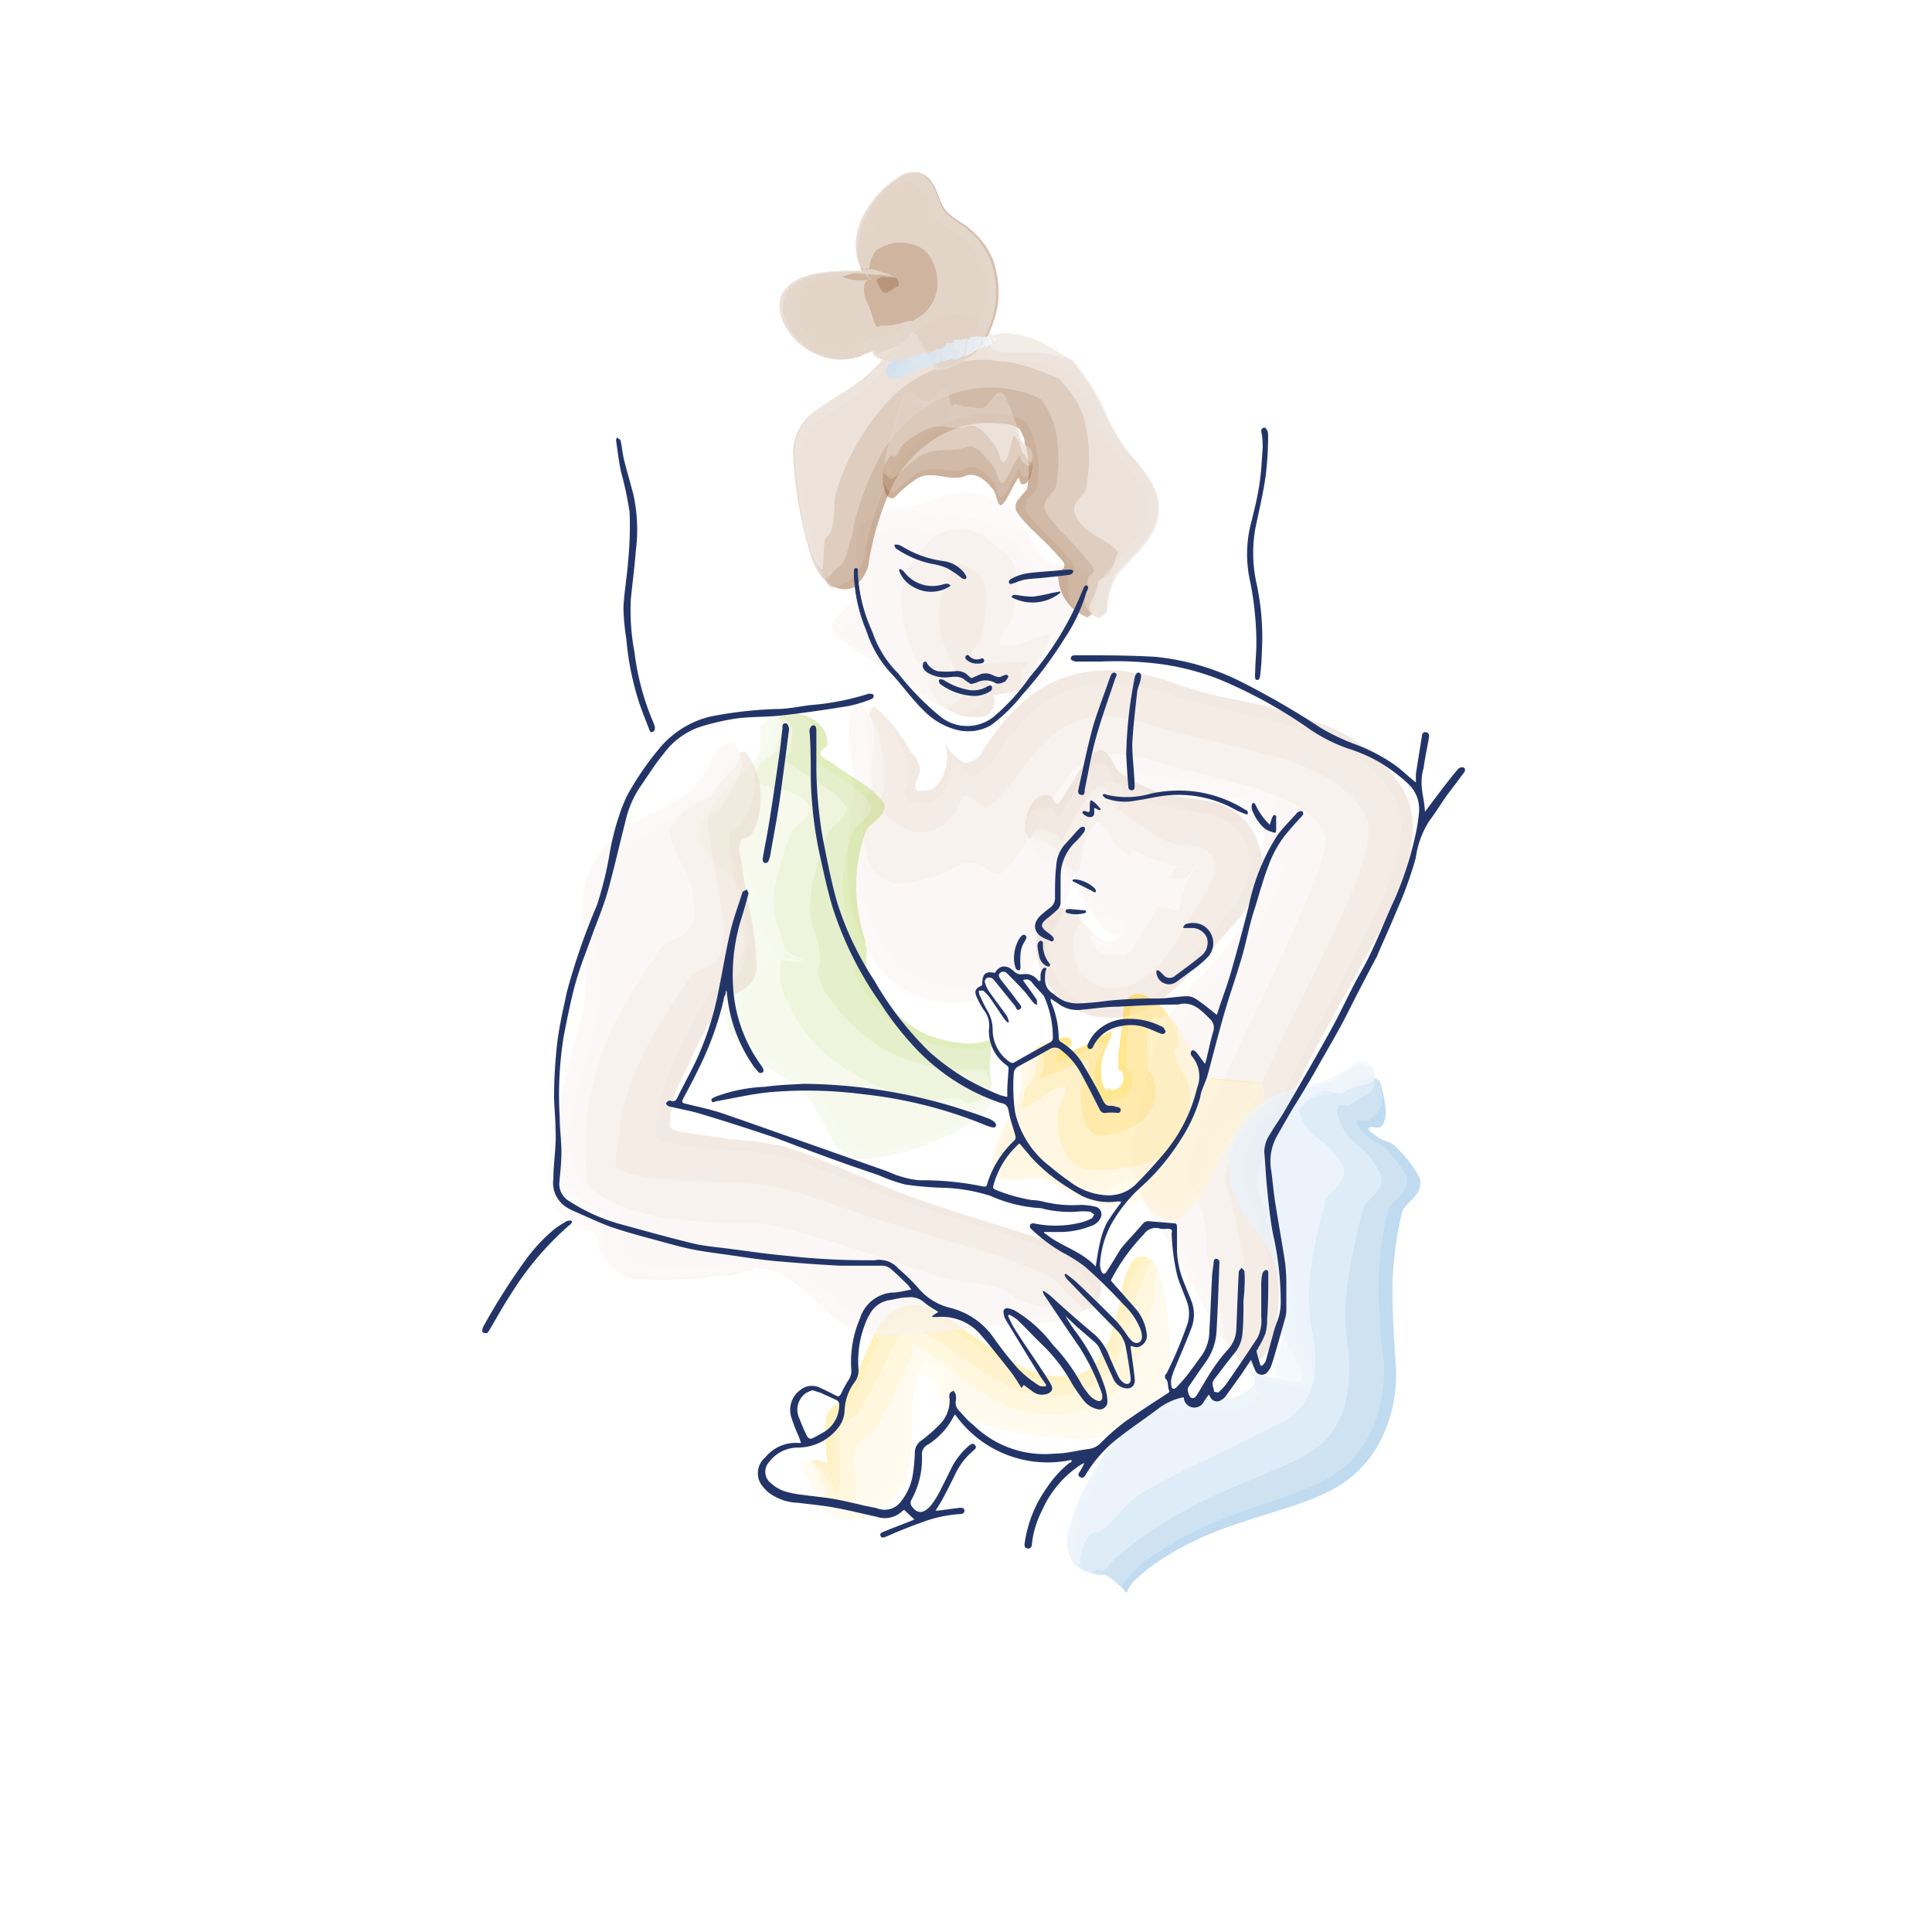 <svg xmlns="http://www.w3.org/2000/svg" viewBox="0 0 134.8 134.8"><defs><style>.cls-1{fill:#fff;}.cls-10,.cls-11,.cls-12,.cls-13,.cls-14,.cls-15,.cls-17,.cls-18,.cls-19,.cls-2,.cls-20,.cls-21,.cls-22,.cls-23,.cls-24,.cls-3,.cls-4,.cls-5,.cls-6,.cls-8,.cls-9{opacity:0.8;}.cls-3{fill:#e5d3c4;}.cls-4{fill:#eee3d9;}.cls-5{fill:#f4ece6;}.cls-6{fill:#faf6f3;}.cls-7{opacity:0.62;}.cls-8{fill:#9cc42e;}.cls-9{fill:#c5d984;}.cls-10{fill:#d9e6b1;}.cls-11{fill:#ecf3da;}.cls-12{fill:#ffcf24;}.cls-13{fill:#ffe188;}.cls-14{fill:#ffebb3;}.cls-15{fill:#fff5db;}.cls-16{opacity:0.6;}.cls-17{fill:#9ec7e7;}.cls-18{fill:#c5dcf0;}.cls-19{fill:#d9e8f6;}.cls-20{fill:#ecf4fb;}.cls-21{fill:#98663e;}.cls-22{fill:#bb987b;}.cls-23{fill:#d0b8a4;}.cls-24{fill:#e7dbd0;}.cls-25{opacity:0.9;}.cls-26{fill:#d8e7f5;}.cls-27{fill:#e6eff9;}.cls-28{fill:#ebf3fb;}.cls-29{fill:#e8f1fa;}.cls-30{fill:#ddeaf7;}.cls-31{fill:#dfebf7;}.cls-32{fill:#cce0f2;}.cls-33{fill:#d1e3f3;}.cls-34{fill:#d4e5f4;}.cls-35{fill:#f4f8fd;}.cls-36{fill:#f1f7fc;}.cls-37,.cls-38,.cls-39{fill:#233568;}.cls-38{stroke:#223567;stroke-width:0.05px;}.cls-38,.cls-39{stroke-miterlimit:10;}.cls-39{stroke:#233568;stroke-linecap:round;stroke-width:0.1px;}</style></defs><g id="WHITE_BACKGROUND" data-name="WHITE BACKGROUND"><rect class="cls-1" width="134.8" height="134.8"/></g><g id="Ebene_3" data-name="Ebene 3"><g class="cls-2"><g class="cls-2"><path class="cls-3" d="M64.57,55.15c.58,0,1.15-.63,1.39-1.48a2.86,2.86,0,0,0-.07-1.87c0-.07.08.16.22.33a3.3,3.3,0,0,0,1.15,1.09A1.4,1.4,0,0,0,68,53l.19-.12c.07-.06.1,0,.26-.31s.55-.85.88-1.3a12.89,12.89,0,0,1,2.48-2.65,8.61,8.61,0,0,1,3.73-1.69,9.71,9.71,0,0,1,3.57,0,16,16,0,0,1,2.91.77,27.7,27.7,0,0,0,4.35,1.14c.88.19,1.78.39,2.7.64a23.44,23.44,0,0,1,3.07,1,11.24,11.24,0,0,1,5.78,4.64,5.36,5.36,0,0,1,.64,3,11.19,11.19,0,0,1-.67,3.08c-.18.51-.36,1-.58,1.51s-.45,1-.63,1.39c-.36.74-.73,1.45-1.11,2.15-1.5,2.8-3.07,5.5-4.51,8.34-.66,1.27-1.27,2.54-1.85,3.8l-.83,1.89-.39.92-.18.46-.06.26a3.29,3.29,0,0,0-.1.91,8.77,8.77,0,0,0,.39.81c.37,1.4.71,2.82,1,4.3a13.6,13.6,0,0,1-.3,5.79,3.42,3.42,0,0,1-1.09,1.35.87.87,0,0,1-1.21-.25c-.57-1.09-1.22-2.19-1.67-3.22a43.86,43.86,0,0,0-3.51-6.28l-.48-.73c-.17-.28-.35-.71-.52-1.08a9.92,9.92,0,0,1-.5-1.21c0-.21-.17-.42-.13-.62a3,3,0,0,1-.1-.66c-.06-1.64.77-3.9.83-4.94.94-5.33,5.17-7.7,7.53-11.61A17.08,17.08,0,0,0,89,62.08c.15-.39.3-.79.41-1.17a1.11,1.11,0,0,0,.06-.34l0-.19c-.07-.51-.27-.88-.71-1a1.55,1.55,0,0,0-.4-.06c0-.11.25-.72.4-1.54.14-1.43.6-2.37-1.26-2.94a22.47,22.47,0,0,0-4-.33c-.69,0-1.39-.08-2.12-.18-.36-.05-.74-.13-1.12-.21L80,54.06l-.2,0-.4-.09a6.86,6.86,0,0,0-2-.4,1.31,1.31,0,0,0-.52.07,1.16,1.16,0,0,0-.51.34,3.3,3.3,0,0,0-.57.84,5.26,5.26,0,0,0-.27.58l-.12.35a6.26,6.26,0,0,0-.21.61c-.5,1.65-.84,3.49-1.36,5.3-.8,2.9-2,5.21-4.23,6.48a6.5,6.5,0,0,1-3.74.7,5.77,5.77,0,0,1-3.33-1.69,9.23,9.23,0,0,1-2.32-5.48,19,19,0,0,1,.26-5.47,13.49,13.49,0,0,0,.13-2.75c-.06-.9-.22-2-.23-2.94,0-.4.37-.79.6-1.24a11,11,0,0,1,2.58,3.23,1.67,1.67,0,0,1,.62,1.35,7.52,7.52,0,0,1-.33.88C63.82,55.33,64.3,55.19,64.57,55.15Z"/><path class="cls-4" d="M63.94,56a1.67,1.67,0,0,0,1.89-.86A3.82,3.82,0,0,0,66.39,53c0-.13.13.05.28.17.3.34.9,1,1.2,1a2.11,2.11,0,0,0,.76-.45,4.73,4.73,0,0,0,.41-.38l.11-.11a.74.74,0,0,0,.14-.17c.12-.2.25-.4.39-.61a14.34,14.34,0,0,1,2-2.46,8.35,8.35,0,0,1,3.07-1.91,8.17,8.17,0,0,1,3.37-.38,14.1,14.1,0,0,1,2.85.57c1,.29,1.56.52,2.29.71s1.46.36,2.23.51c.93.2,1.88.41,2.84.66.48.13,1,.26,1.46.41s.93.3,1.58.54a16,16,0,0,1,3.33,1.74,9.46,9.46,0,0,1,2.45,2.64,4.51,4.51,0,0,1,.6,2.63,11.65,11.65,0,0,1-.55,2.71c-.31.88-.66,1.76-1.05,2.61s-.66,1.38-1,2.07c-1.36,2.66-2.82,5.24-4.19,8-1.29,2.54-2.48,5.09-3.48,7.58,0,.14-.14.34-.16.43l-.08.29c0,.19-.08.36-.1.53a1.46,1.46,0,0,0,0,.51c.06.18.15.34.21.5l.11.23,0,.12a.69.69,0,0,1,.06.18l.27,1c.17.71.34,1.42.49,2.15a13.35,13.35,0,0,1-.17,5.57,19.73,19.73,0,0,1-.77,1.83c-.35.63-.7.85-1,.38-.56-1.09-1.22-2.17-1.67-3.2a42.28,42.28,0,0,0-3.51-6.27l-.48-.73c-.17-.3-.35-.72-.53-1.1a10,10,0,0,1-.48-1.22l-.1-.32s-.09-.11,0-.15l0-.16a2.48,2.48,0,0,1-.08-.66c-.06-1.67.77-3.92.84-5a13,13,0,0,1,3.23-6.33,43.72,43.72,0,0,0,4.29-5.27A18.87,18.87,0,0,0,89,62c.14-.39.29-.79.4-1.17a.55.55,0,0,0,.05-.32v-.19a1,1,0,0,0-.72-.92,1.89,1.89,0,0,0-.38,0c0-.11.27-.71.42-1.53a6.17,6.17,0,0,0,.14-1.78c-.12-.49-.39-.85-1.36-1.14a22.47,22.47,0,0,0-4-.33c-.69,0-1.39-.08-2.12-.18-.36,0-.74-.13-1.12-.21s-.59-.12-.88-.21a7.56,7.56,0,0,0-2-.4c-.12,0-.18,0-.28,0s-.16,0-.22.05a1.36,1.36,0,0,0-.48.32,3.62,3.62,0,0,0-.56.82,4.27,4.27,0,0,0-.26.57l-.12.34c-.08.21-.15.41-.21.62-.51,1.67-.85,3.52-1.38,5.34-.81,2.93-2.07,5.23-4.26,6.5a6.59,6.59,0,0,1-3.76.71,5.73,5.73,0,0,1-3.35-1.68,9.19,9.19,0,0,1-2.36-5.49,19.26,19.26,0,0,1,.23-5.5,13.65,13.65,0,0,0,.12-2.78c-.07-.9-.22-2-.23-2.94,0-.4.37-.79.6-1.25A7,7,0,0,1,63,52.31l.13.33.06.19a3,3,0,0,1,.09.43c0,.3.07.65.1,1a5,5,0,0,1-.31.92C63.08,56,63.61,56,63.94,56Z"/><path class="cls-5" d="M62.59,57.42a2.48,2.48,0,0,0,2.64.45,3.79,3.79,0,0,0,1.89-2.2c.08-.23.28-.13.48-.1.37.22,1,.88,1.32.77a10.54,10.54,0,0,0,1.93-2.05l.29-.35c.12-.16.23-.33.35-.5.25-.33.5-.65.78-1a8.56,8.56,0,0,1,1.86-1.64,6.06,6.06,0,0,1,4.52-.66c1.48.26,2.88.9,4.44,1.21,2.25.54,4.44,1,6.53,1.64S93.8,54.66,95,56.46a2.66,2.66,0,0,1,.42.8,2.8,2.8,0,0,1,.07.91,7.43,7.43,0,0,1-.34,1.8,27.81,27.81,0,0,1-1.32,3.45c-1,2.26-2.15,4.53-3.32,6.91-1.26,2.55-2.42,5.09-3.5,7.63l-.79,1.91c-.11.31-.27.67-.35.92s-.17.51-.24.75a1.9,1.9,0,0,0,0,1.46,12.35,12.35,0,0,1,.49,1.65c.3,1.76,1.11,4.3.66,6.21A17.71,17.71,0,0,0,86.39,93c-.16.81-.4,1.4-.71.92a23.65,23.65,0,0,1-1.78-3,48.35,48.35,0,0,0-3.57-6.17,1.57,1.57,0,0,1-.12-.19l-.14-.28-.27-.59c-.18-.41-.36-.82-.51-1.25a5.51,5.51,0,0,1-.21-2.68A25.08,25.08,0,0,1,79.67,77c.1-.65.21-1.3.33-1.94a13.09,13.09,0,0,1,3.2-6.29,41.9,41.9,0,0,0,4.25-5.23,17,17,0,0,0,1-2.23c.07-.18.14-.36.19-.54a1.49,1.49,0,0,0,.11-.4.86.86,0,0,0-.06-.23.64.64,0,0,0-.74-.38.6.6,0,0,0-.33.15A3.88,3.88,0,0,0,88.28,58a3,3,0,0,1-.07-.49c0-.3,0-.56-.08-.77-.1-.44-.3-.75-1.28-1a25.68,25.68,0,0,0-4-.34c-.69,0-1.42-.1-2.17-.21l-1.09-.21c-.24,0-.49-.09-.71-.14a7.31,7.31,0,0,0-1.41-.28l-.15-.06a.81.81,0,0,0-.32.24,3.57,3.57,0,0,0-.48.78,5.84,5.84,0,0,0-.23.58c-.18.44-.3.89-.44,1.35-.51,1.83-.95,3.81-1.6,5.66-1,2.94-2.48,5.16-5,6.21a6.5,6.5,0,0,1-2,.51,6.12,6.12,0,0,1-2.05-.06,6.28,6.28,0,0,1-3.42-1.88,9.89,9.89,0,0,1-2.46-5.72,22,22,0,0,1,.14-5.73,16.19,16.19,0,0,0,0-3.09c-.08-1-.22-2-.23-3,0-.41.38-.8.61-1.26a4.56,4.56,0,0,1,1.65,2.92,6.94,6.94,0,0,1,.11.83,2.51,2.51,0,0,1,0,.35v.31a8.76,8.76,0,0,0,.08,1.48c0,.31-.21.66-.3,1C61.55,56.85,62.17,57.11,62.59,57.42Z"/><path class="cls-6" d="M60.71,60.51a3.68,3.68,0,0,0,1.36,1,2,2,0,0,0,1.37.06c.48-.1,1-.21,1.55-.38a7.61,7.61,0,0,0,2-.84c.33-.22.73-.09,1.1-.11.6.18,1.23.94,1.71.74A5.88,5.88,0,0,0,71,59.61c.39-.52.79-1.09,1.19-1.73a27.55,27.55,0,0,1,2.5-3.9,4.93,4.93,0,0,1,1.18-1A2.85,2.85,0,0,1,77,52.64a9.37,9.37,0,0,1,3.15.36c3,.88,5.7,1.45,7.92,2.19a11.31,11.31,0,0,1,2.49,1.07,4.6,4.6,0,0,1,1.63,1.53,1.7,1.7,0,0,1,.22,1.38,8.6,8.6,0,0,1-.4,1.44l-.26.73-.4,1-1.06,2.45c-2.24,5-4.33,9-6.55,14.25a9.23,9.23,0,0,0-.6,1.79A6,6,0,0,0,83,82a4,4,0,0,0,.35,1.19A8.77,8.77,0,0,1,84.19,87c-.15.38.36,1.94.72,3.35s.59,2.71.25,2.28a9.82,9.82,0,0,1-1.61-2.23,53.42,53.42,0,0,0-3.42-5.93,20.25,20.25,0,0,1-.95-2.31l-.08-.31,0-.08v0h0s.12,0,.06,0v0l-.05-.16a3.4,3.4,0,0,1-.08-.64,8.28,8.28,0,0,1,.09-1.3c.12-.86.4-1.87.59-2.67q.15-1,.33-1.92a13.56,13.56,0,0,1,3.26-6.4,43.93,43.93,0,0,0,4.29-5.33,18,18,0,0,0,1-2.17c.07-.18.13-.35.18-.52s.07-.25.06-.29a.86.86,0,0,0-.06-.23.65.65,0,0,0-.72-.38.71.71,0,0,0-.36.17,3,3,0,0,0,.51-1.43c0-.17-.07-.36-.11-.49a1.72,1.72,0,0,0-.17-.31.48.48,0,0,0-.37-.21,5.35,5.35,0,0,1-1.65-.18,21.79,21.79,0,0,1-3.68-1.15,33.77,33.77,0,0,0-3.46-1.3,11.11,11.11,0,0,0-1.26-.25s0-.07-.12,0-.18.1-.34.27a4.08,4.08,0,0,0-.48.84c0,.08-.08.18-.12.28l-.19.52c-.15.44-.28.9-.42,1.36-.5,1.86-1,3.83-1.65,5.64-1.07,2.87-2.59,5-5.18,6a7.14,7.14,0,0,1-4.06.31,6.61,6.61,0,0,1-3.37-2,10.36,10.36,0,0,1-2.38-5.82,22.6,22.6,0,0,1,.21-5.73,14.81,14.81,0,0,0,.06-3.1c-.07-1-.2-2-.21-3,0-.4.37-.81.62-1.24A2.93,2.93,0,0,1,61,51.49c0,.49-.11,1-.15,1.59a5.59,5.59,0,0,0,0,1.65c0,.33-.69,1.19-.77,1.61-.08-1.25-.1-.34,0,1a19.38,19.38,0,0,0,.35,2.09C60.57,60.07,60.71,60.51,60.71,60.51Z"/></g></g><g class="cls-2"><g class="cls-2"><path class="cls-3" d="M68.82,47.54c-1.14,0-2.53.4-3.28.13-.11,0-.05-.24,0-.44.18-.38.69-1,.81-1.28a5.37,5.37,0,0,0,.06-2.6,2.4,2.4,0,0,0-.43-.91,1.16,1.16,0,0,0-.3-.29.22.22,0,0,0-.12-.07s0,0,0,0h0l.07-.09.17-.22.26-.35c.09-.12.13-.15.19-.24a3.41,3.41,0,0,0,.3-.44l.14-.23.09-.14a1.38,1.38,0,0,0,.14-.3c.15-.28.07-.51.12-.35a.4.4,0,0,0,.06.11.49.49,0,0,0,.11.14,2.19,2.19,0,0,0,.47.43,4.34,4.34,0,0,0,.77.52l.55.34.29.16h0c-.08,0-.42.52-.61.77A3.69,3.69,0,0,0,68,44.8c.14,1.2,1,2.48,1.38,4A1.16,1.16,0,0,1,68.68,50a3.69,3.69,0,0,1-2.18-.29,11.77,11.77,0,0,1-1.63-1.08c-1.67-1.41-3.81-2.52-5.42-3.79s.75-1.94,1.22-3-.41-2.54-.12-4.18a1.61,1.61,0,0,1,.82-.57,4,4,0,0,1,1.39-.22,6.09,6.09,0,0,1,1.18.09c.35.06.57.2.86.24a3.15,3.15,0,0,0,.87,0A6.13,6.13,0,0,1,67.23,37a4,4,0,0,1,.53.07l.26,0,.17,0,.36.1.26.07a3.78,3.78,0,0,0,.47.09l.41.06a2.44,2.44,0,0,1,1.18.3c.67.87.77,2.07,2.22,2.21,1.22,0,2.47.12,2,1.56-.33,1.14-1.72,2.85-2.55,4.2-.53.91-.25,1.25-.27,1.8a.77.77,0,0,1-.17.29l-.16.2s-.08.09,0,.08H72l-1.66.29-.93.17c-.21,0-.22-.21-.26-.37s.24-.36.36-.53S69.1,47.54,68.82,47.54Z"/><path class="cls-4" d="M69.58,47.08c-1.15,0-2.54.38-3.3.1-.11,0,0-.24,0-.44.17-.38.68-1,.8-1.27a5.31,5.31,0,0,0,0-2.62,2.61,2.61,0,0,0-.43-.92,1.2,1.2,0,0,0-.65-.49s-.06,0,0,0a5.1,5.1,0,0,0,.62-.89,2.38,2.38,0,0,0,.28-.55.53.53,0,0,0,0-.18.32.32,0,0,0,0-.08c0-.08,0,0,0,0a1.19,1.19,0,0,0,.09.15l.06.06.1.12c.15.16.27.21.54.45s.55.35.72.47a4.52,4.52,0,0,0-.57.83,4.06,4.06,0,0,0-.59,2.66c.14,1.2,1,2.48,1.4,3.92a1.09,1.09,0,0,1-.66,1.14,2,2,0,0,1-1.68.08,13.51,13.51,0,0,1-1.63-1.08C63.11,47.15,61,46,59.37,44.77s.74-1.94,1.22-3-.41-2.55-.12-4.21A1.69,1.69,0,0,1,61.3,37a4.27,4.27,0,0,1,1.4-.24c.21,0,.41,0,.63,0a2.31,2.31,0,0,1,.56.07c.35.06.56.2.86.24a3.14,3.14,0,0,0,.87,0,5.85,5.85,0,0,1,1.6-.13,8.63,8.63,0,0,1,1.63.34l.48.1.41.06a2.44,2.44,0,0,1,1.19.31c.67.87.77,2.07,2.23,2.21,1.21,0,2.47.12,2,1.56-.32,1.14-1.71,2.85-2.54,4.2-.53.91-.25,1.25-.27,1.8a.77.77,0,0,1-.17.29l-.16.2c0,.06-.15.17-.06.13l-1.53.26-.2,0-.1,0,0,0a.78.78,0,0,1-.11-.18,1.62,1.62,0,0,1-.11-.47c0-.11.24-.35.36-.53S69.86,47.08,69.58,47.08Z"/><path class="cls-5" d="M71,46.17c-1.16,0-2.57.35-3.34.06-.11,0,0-.24,0-.44.17-.39.68-1,.8-1.28.45-2.09.69-4-.54-4.67-.42-.27-.92-.69-1.23-.35A4.37,4.37,0,0,0,66,40.71a5.72,5.72,0,0,0-.47,2.94c.13,1.24.94,2.49,1.42,3.84,0,.4.49,1.08-.1,1.39-.37.09-.5.77-1.15.41a13.06,13.06,0,0,1-1.65-1c-1.68-1.37-3.82-2.47-5.43-3.74s.75-2,1.25-3.12a5.11,5.11,0,0,0,0-2,6.16,6.16,0,0,1,0-2.49,1.51,1.51,0,0,1,.38-.4,3.17,3.17,0,0,1,.59-.35,2.85,2.85,0,0,1,.8-.32l.2,0,.25-.08a3,3,0,0,1,.48-.08,2.35,2.35,0,0,1,.74,0,2.47,2.47,0,0,1,.68,0,6.4,6.4,0,0,1,.91.27A3.15,3.15,0,0,0,66,36a8.11,8.11,0,0,1,.84,0l.54.06a3.11,3.11,0,0,1,.49.11,6.26,6.26,0,0,1,1,.31l.63.22.48.12.4.07a2.44,2.44,0,0,1,1.18.3c.68.88.78,2.09,2.25,2.24,1.22,0,2.48.14,2.05,1.58-.32,1.15-1.71,2.86-2.53,4.21-.54.92-.25,1.26-.26,1.81a3.82,3.82,0,0,1-.49.7c-1.71.76-1.21-.15-1.31-.86,0-.11.24-.35.36-.53S71.3,46.17,71,46.17Z"/><path class="cls-6" d="M73.28,44.27c-.92,0-2.51,1.08-3.48.7-.11,0-.06-.24,0-.45.17-.38.68-1,.8-1.28.44-2.11.64-4-.59-4.76a8.68,8.68,0,0,1-.7-.55A4.47,4.47,0,0,0,68,37.07,3,3,0,0,0,66.14,37a3.41,3.41,0,0,0-.48.18l-.36.21a2.72,2.72,0,0,0-.51.41,6.32,6.32,0,0,0-.87,1.09,7,7,0,0,0-.75,1.47,4.52,4.52,0,0,0-.25,1.7,10.37,10.37,0,0,0,.83,3.67c0,.37,1.6,1.58,1,1.86-.37.07,1.11,1.67.44,1.35a8.63,8.63,0,0,1-1.43-.83c-1.69-1.34-3.53-2.29-5.14-3.56s.75-2,1.25-3.18a5.18,5.18,0,0,0,0-2c0-.37-.08-.76-.11-1.13A3.91,3.91,0,0,1,60,36.8a4.19,4.19,0,0,1,2.89-1.41,11,11,0,0,0,2.6-.65A4.93,4.93,0,0,1,67,34.35a5.66,5.66,0,0,1,.59,0,5,5,0,0,1,.54.06,4.57,4.57,0,0,1,1.13.34l.59.28c.13.08.24.14.35.22s.23.17.31.23l.19.18A1.75,1.75,0,0,1,71,36a2.1,2.1,0,0,1,.19.3,3.12,3.12,0,0,0,.52.89c.69.87.79,2.08,2.25,2.23,1.23.05,2.49.14,2.06,1.59-.32,1.14-1.71,2.85-2.54,4.21-.53.91-.24,1.25-.26,1.81,0,.11-.3.43-.48.69-1.71.76-.5-.53-.61-1.25a9.63,9.63,0,0,1,.8-.94C72.78,46.28,73.28,44.27,73.28,44.27Z"/></g></g><g class="cls-7"><g class="cls-2"><g class="cls-2"><path class="cls-8" d="M58,53.19c1.26,1,2.87,1.68,3.67,2.87.12.17,0,.43-.09.69-.27.42-1,.85-1.14,1.18a11.63,11.63,0,0,0-.71,3.89,13.52,13.52,0,0,0,.64,3.84c0,.14,0,.31.08.47s0,.32,0,.54v.46l0,.22a4.59,4.59,0,0,1-.19,1l-.12.34-.07.17,0,0v0c2.22,1.06-3-1.44-2.5-1.18h0a.33.33,0,0,0,.16,0s.22,0,.31,0a3,3,0,0,0,.36,0,4,4,0,0,0,.5-.09,4.15,4.15,0,0,1,.52-.16,3.89,3.89,0,0,0,.6-.22l.15-.06s0,0,0,0h0a5.3,5.3,0,0,0,.73,1.49A8.76,8.76,0,0,0,64.28,72a7.71,7.71,0,0,0,2.64.75,4.24,4.24,0,0,0,2.2-.22c.11.11.2-.44,0,.83,0,.21,0,.48-.07.65a4.93,4.93,0,0,0,0,.55,4.85,4.85,0,0,0,.07.92,1.62,1.62,0,0,0,.14.48h0l-.81-1.9h0l0,0,0,.07.09.14c.05.09.1.19.14.28a1.82,1.82,0,0,1,.11.3l0,.14v.08h0l.34.81h0a1.14,1.14,0,0,1-.09-.26,1.1,1.1,0,0,1,0,.48,1.46,1.46,0,0,1-.31.82,9.71,9.71,0,0,1-3.33,2.17,15.25,15.25,0,0,1-4,1.17,2.57,2.57,0,0,1-2.77-1.4,20.81,20.81,0,0,0-1.51-2.77,10.76,10.76,0,0,0-2.37-1.68A9,9,0,0,1,52,72.17a3.89,3.89,0,0,1,.36-3.27,5.17,5.17,0,0,1,.87-1.21,3,3,0,0,1,.42-.34l.43-.37c.14-.12.27-.24.41-.38l.1-.1.06,0,0,0h0l1.67.79h0a1.24,1.24,0,0,0-.2-.1,1.65,1.65,0,0,0-.55-.13l-.53-.11-.15,0h-.09a5.1,5.1,0,0,0-.76-.77A2.62,2.62,0,0,1,53.27,65c-.28-1.54,0-3.23-1.49-4.55-1.24-1-2.5-2-1.72-3.6.6-1.3,2.42-2.67,3.54-4,.73-.93.47-1.66.56-2.49,0-.16.39-.43.62-.7,2,.14,3,1.1,2.95,2.27,0,.16-.31.34-.47.51C57.14,52.8,57.67,53,58,53.19Z"/><path class="cls-9" d="M57.08,53.25c1.26,1,2.86,1.66,3.66,2.85.12.17,0,.42-.09.68-.27.42-.95.84-1.14,1.18a11.4,11.4,0,0,0-.71,3.84,12.17,12.17,0,0,0,.64,3.67,5.57,5.57,0,0,1,.16,2,3.26,3.26,0,0,1-.06.38,5,5,0,0,1-.17.55l0,.13,0,.07h0l-1.72-.82h0l.08,0c.08,0,.07,0,.21,0a2.84,2.84,0,0,0,.77-.06,2.52,2.52,0,0,0,.47-.13l.28-.08s0,0,0,0a1.69,1.69,0,0,0,.24.61,8.49,8.49,0,0,0,.52.89,9.59,9.59,0,0,0,3.45,3.26,8.26,8.26,0,0,0,2.71.83,7.28,7.28,0,0,0,2.45,0H69a.15.15,0,0,1,.11.06c0,.08,0-.11,0,.53a5.07,5.07,0,0,0,0,1.16,3.31,3.31,0,0,0,.11.88s0,.09,0,.13l0,0h0l-.53-1.24h0l0,0,0,.05a.65.65,0,0,1,.11.22.27.27,0,0,1,0,.12v.07h0l.32.75h0l-.06-.13,0-.06s0-.06,0,0a1.17,1.17,0,0,1,0,.49,1.51,1.51,0,0,1-.33.83,10,10,0,0,1-3.37,2.16,15.62,15.62,0,0,1-4,1.16A2.58,2.58,0,0,1,58.66,79a19.76,19.76,0,0,0-1.52-2.77,10.8,10.8,0,0,0-2.37-1.69A9,9,0,0,1,52,72.21a3.94,3.94,0,0,1,.35-3.31,3.4,3.4,0,0,1,.2-.34l.22-.36a3.11,3.11,0,0,1,.45-.53,3,3,0,0,1,.43-.34L54,67l.42-.38.1-.1.05-.06,0,0v0h0l1.75.83h0a1.86,1.86,0,0,0-.2-.1,1.78,1.78,0,0,0-.54-.13c-.15,0-.33-.08-.52-.1l-.3,0c-.09,0,0,0,0,0a7.2,7.2,0,0,0-.77-.74A2.61,2.61,0,0,1,53.19,65c-.28-1.53,0-3.22-1.49-4.53-1.24-1-2.5-2-1.72-3.6.6-1.3,2.42-2.68,3.54-4,.73-.94.47-1.66.56-2.49,0-.17.39-.44.62-.7,2,.14,2.13,1.14,2.13,2.3,0,.16-.31.34-.47.51C56.24,52.87,56.77,53,57.08,53.25Z"/><path class="cls-10" d="M55.37,53.44c1.25,1,2.86,1.64,3.65,2.8.12.17,0,.42-.09.67-.27.42-1,.84-1.14,1.18-1,2.68-1.74,5-.89,7.08a6.56,6.56,0,0,1,.29,1.28,2.43,2.43,0,0,1,0,.66,2.49,2.49,0,0,1-.14.61,4.22,4.22,0,0,0,1,2.15,11.94,11.94,0,0,0,3.72,3.39,12.45,12.45,0,0,0,5.75,1.39,3.52,3.52,0,0,0,.86,0c.27,0,.45,0,.52.27s.13.27.15.39a2.29,2.29,0,0,1,.06.32l0,.08.06.23a2,2,0,0,1-.66,1.83,14.42,14.42,0,0,1-3.65,2,16.21,16.21,0,0,1-4.09,1.06A2.65,2.65,0,0,1,58,79.37a23.09,23.09,0,0,0-1.54-2.83A12.38,12.38,0,0,0,54,74.76a14.75,14.75,0,0,1-1.41-1A7.37,7.37,0,0,1,51,72.09a3,3,0,0,1-.22-.81,4.22,4.22,0,0,1,0-1.06A5.18,5.18,0,0,1,51,69l.09-.27a3.25,3.25,0,0,1,.11-.37,4,4,0,0,1,.29-.62,4.7,4.7,0,0,1,1.22-1.59,2.38,2.38,0,0,1,.54-.34l.06,0h0L56.4,67.2h0l0,0-.1,0a1.51,1.51,0,0,0-.57-.14,5,5,0,0,0-.76-.14,4.17,4.17,0,0,0-.52,0,2,2,0,0,1-.33,0h-.16c-.08,0-.42-.39-.78-.67a2.39,2.39,0,0,1-.84-1c-.28-1.5,0-3.18-1.48-4.48-1.24-1-2.5-2-1.72-3.57.6-1.3,2.42-2.68,3.54-4,.73-.94.48-1.66.57-2.49,0-.16.38-.43.61-.69,2,.13,1.31,1.17,1.31,2.32,0,.16-.31.34-.47.51C54.53,53.07,55.06,53.21,55.37,53.44Z"/><path class="cls-11" d="M52.58,54.44c1,.73,2.9.38,3.88,1.78.11.17,0,.42-.1.67-.26.41-.94.83-1.13,1.16-1,2.64-1.73,4.93-.86,6.85a5,5,0,0,1,.38,1.86s0,.11,0,.07h.15l.33,0c.2,0,.47.11.58.11a1.63,1.63,0,0,1,.42.11l.1.05,0,0h0l-1.58-.75h0c0,.09-.08.19-.12.28a4.5,4.5,0,0,0-.17.6,4.26,4.26,0,0,0,0,.47c0,.15,0,.3,0,.45l0,.32a3.16,3.16,0,0,0,.13.58,3.82,3.82,0,0,0,.15.48L55,70a10.18,10.18,0,0,0,1.46,2.37,9.66,9.66,0,0,0,2,1.84,16.42,16.42,0,0,0,5.64,2.54,4.63,4.63,0,0,0,1.71-.06c.67-.07,1.26-.17,1.46.18,0,.22.73.07,1.2-.17s.65-.55.61-.17a2.4,2.4,0,0,1-.84,1.51,16.46,16.46,0,0,1-3.58,1.8,17,17,0,0,1-3.91,1,2.75,2.75,0,0,1-2.86-1.49,22.81,22.81,0,0,0-1.58-2.86,12.2,12.2,0,0,0-2.43-1.81,15.15,15.15,0,0,1-1.41-1,7.1,7.1,0,0,1-1.56-1.77,4.09,4.09,0,0,1-.27-1.43v-.62a4.72,4.72,0,0,1,.08-.67c0-.24.1-.36.16-.68a4.15,4.15,0,0,1,.58-1.35A10,10,0,0,1,52.18,66l.31-.41.06-.09,0,0h0l3.8,1.81h0l-.08,0a1.42,1.42,0,0,0-.53-.17l-.15,0-.24-.06c-.17,0-.37-.06-.6-.08s-.45,0-.92,0a11.1,11.1,0,0,0-1.53,0l-.24,0h0v0s0,0,0,0l0-.14.1-.43a2.09,2.09,0,0,0,0-1.14c-.29-1.51,0-3.19-1.49-4.49-1.25-1-2.51-1.95-1.72-3.57.6-1.3,2.42-2.67,3.54-4,.73-.93.47-1.66.56-2.48,0-.17.39-.43.62-.7,2,.14.48,1.21.48,2.36,0,.16-.86.62-1,.79C53.48,51.9,52.58,54.44,52.58,54.44Z"/></g></g></g><g class="cls-2"><g class="cls-2"><path class="cls-3" d="M74.25,55.46c.76-1.08,1.38-2.53,2.42-3.12.15-.08.34.06.55.21.33.34.61,1.08.86,1.32a10.39,10.39,0,0,0,3.06,1.49,12.07,12.07,0,0,0,1.61.32l.93.12.53.08.61.13a4.27,4.27,0,0,1,2.23,1.47,4.46,4.46,0,0,1,.8,1.52c.07.27.13.55.17.81s0,.45,0,.67a4,4,0,0,1-.06.64l-.13.49-.15.48c-.06.14-.11.25-.17.37s-.25.48-.37.68l-.39.54c-.52.68-1,1.21-1.5,1.75l-.8.94-.9,1a17.51,17.51,0,0,1-2.43,2.32,7.64,7.64,0,0,1-1.8,1A6.22,6.22,0,0,1,78,71c-.27,0-.55,0-.83,0a5.8,5.8,0,0,1-1.08-.15,5.51,5.51,0,0,1-1.63-.8c-.14-.11-.24-.17-.41-.32s-.31-.31-.46-.48A5,5,0,0,1,72.42,67a4.06,4.06,0,0,1-.11-1.24,6.12,6.12,0,0,1,.18-1c.05-.16.1-.34.16-.48l.18-.31a1.91,1.91,0,0,1,1.27-.62,2.49,2.49,0,0,1,1.09.58,6.91,6.91,0,0,0,.68,1.08,2.88,2.88,0,0,0,.79.83.88.88,0,0,0,.88.13,1.29,1.29,0,0,0,.57-.56,1.19,1.19,0,0,0,.15-.35,2.14,2.14,0,0,0,.13-.38,6.68,6.68,0,0,0,.13-.78,7.55,7.55,0,0,0-.37-2.94c-.33-.9-.34-.77,0-.54a3.21,3.21,0,0,0,.58.37c.2.09.39.21.59,0a1,1,0,0,0,.19-1.13l-.16-.21-.09-.09,0,0h0l.07,0,.32.17A8.23,8.23,0,0,0,81,60c.29.07.41.14.59.19a4.26,4.26,0,0,0,.54.14c.47,0,.64.1.88.09a2.89,2.89,0,0,0,.29,0h.09a.32.32,0,0,0,.13,0s0,0,0,0l0,0,0,0a1.06,1.06,0,0,0-.15.15,3.75,3.75,0,0,0-.43.75l0,.11,0,.1-.06.1a1.19,1.19,0,0,0-.08.2l-.23.37a.5.5,0,0,1-.28.18c-.7-.13-1.84-.77-2.76.39-.72,1-1.34,2-2.46,1C76,62.94,75,61,73.94,59.66c-.7-.85-1.24-.71-1.87-.92-.13,0-.35-.43-.56-.69.06-1.89.81-2.72,1.71-2.55.13,0,.27.36.4.54C73.94,56.22,74.06,55.73,74.25,55.46Z"/><path class="cls-4" d="M74.28,56.35c.75-1.08,1.35-2.53,2.35-3.11.15-.09.34.06.54.2.32.34.6,1.08.85,1.33A10.23,10.23,0,0,0,81,56.24a20.16,20.16,0,0,0,3.26.48,3.34,3.34,0,0,1,.87.3,4.08,4.08,0,0,1,.46.24l.49.4a3.88,3.88,0,0,1,.81,1.1A4.09,4.09,0,0,1,87.17,60a4.46,4.46,0,0,1-.07,1.06c-.07.27-.15.56-.24.81a7,7,0,0,1-.65,1.16l-.34.49-.34.42c-.23.3-.45.56-.67.82l-1.47,1.86a18.8,18.8,0,0,1-2.15,2.29,6.55,6.55,0,0,1-1.55,1l-.48.22a4.91,4.91,0,0,1-.58.18,5.39,5.39,0,0,1-1.43.17A5.69,5.69,0,0,1,76,70.23a5.27,5.27,0,0,1-1.48-1,4.47,4.47,0,0,1-1.19-2,4.84,4.84,0,0,1-.19-1.18,4,4,0,0,1,.15-.94l.19-.42a1.61,1.61,0,0,1,.24-.42,3.17,3.17,0,0,1,.58-.53.63.63,0,0,1,1,.11A7.79,7.79,0,0,0,76,65a2.71,2.71,0,0,0,.8.79.94.94,0,0,0,1.39-.5,1.78,1.78,0,0,0,.14-.36,1.68,1.68,0,0,0,.12-.38c0-.25.09-.52.12-.78a7.47,7.47,0,0,0-.41-2.93c-.33-.9-.35-.76,0-.52a3.62,3.62,0,0,0,.56.37c.21.09.39.21.6,0a1,1,0,0,0,.17-1.11,1.92,1.92,0,0,0-.16-.21l-.09-.09,0,0a.44.44,0,0,1,.15.08l.32.17A8.88,8.88,0,0,0,81,60a5.35,5.35,0,0,1,.58.2,4.27,4.27,0,0,0,.54.13c.47,0,.63.1.87.09l.38-.05a.46.46,0,0,0,.14,0l0,0,0,0,0,0a.92.92,0,0,0-.14.14,4,4,0,0,0-.44.75,1.38,1.38,0,0,1-.1.28l-.07.12c0,.07,0,.14-.07.2l-.22.37a.41.41,0,0,1-.27.18c-.69-.12-1.82-.76-2.74.4-.72,1-1.34,2-2.46,1C76,63,75,61,74,59.74c-.7-.85-1.25-.71-1.88-.91-.12,0-.34-.44-.55-.7.07-1.89.85-1.91,1.74-1.74.12,0,.26.36.39.54C74,57.11,74.1,56.62,74.28,56.35Z"/><path class="cls-5" d="M74.42,58c.71-1.07,1.27-2.52,2.22-3.1.14-.08.33.06.52.21.31.33.59,1.07.83,1.32,1,.71,1.88,1.39,2.69,1.86A3.93,3.93,0,0,0,83,59a1.83,1.83,0,0,1,1.64.8,2,2,0,0,1-.15,1.77c-.51,1.09-1.2,2-1.85,3.2a21.52,21.52,0,0,1-1.41,2.11,5.59,5.59,0,0,1-2.47,1.9,4.32,4.32,0,0,1-1.63.15A2.69,2.69,0,0,1,75,67c0-.24-.12-.64-.13-1.07a3.12,3.12,0,0,1,.18-1c.24-.51.53-.65.78-.34a5.84,5.84,0,0,0,.4.44,2.75,2.75,0,0,0,.45.4,1.23,1.23,0,0,0,.86.28c.54-.1.74-.68.85-1.15a3,3,0,0,0,.11-.77,3.42,3.42,0,0,0,0-.78,7.57,7.57,0,0,0-.66-2.86,1.84,1.84,0,0,0-.15-.28.83.83,0,0,0-.09-.16l-.06-.1c0-.05,0,0,.08.1a2.7,2.7,0,0,0,.5.42.74.74,0,0,0,.28.14.73.73,0,0,0,.32-.14.65.65,0,0,0,.22-.49c0-.16,0-.39-.16-.47l-.09-.09,0,0h0l.16.07.43.19.31.17c.22.11.44.21.67.3a5.27,5.27,0,0,0,.7.25l.36.1.25.1a4.14,4.14,0,0,0,1.07.21,1.65,1.65,0,0,0,.7,0,.43.43,0,0,0,.23,0l0,0,0,0a.88.88,0,0,0-.22.24l0,.06-.08.11a1.42,1.42,0,0,0-.14.23,4,4,0,0,0-.21.49,4.38,4.38,0,0,0-.24.66c0,.11-.06.23-.08.34a1,1,0,0,1,0,.17l0,.05a4,4,0,0,1-.15.39c-.08.11-.13.18-.21.19-.6-.12-1.7-.75-2.59.4-.68,1-1.28,2-2.39,1-.9-.81-1.9-2.8-2.91-4.1-.7-.85-1.24-.72-1.86-.92-.12,0-.34-.44-.55-.7.06-1.88.87-1.1,1.74-.92.12,0,.26.35.39.53C74.14,58.8,74.24,58.31,74.42,58Z"/><path class="cls-6" d="M75.16,60.91c.52-.83.28-2.75,1.36-3.47.13-.08.31.06.49.21.3.33.59,1.07.82,1.31,1.87,1.42,3.35,2.68,4.42,2.34a1.88,1.88,0,0,1,.5,0,.38.38,0,0,0,.1,0s0,0,0,0a1.42,1.42,0,0,1,.08-.18,1.86,1.86,0,0,1,.22-.35.9.9,0,0,1,.29-.35l0,0a.61.61,0,0,1-.28.06,1.43,1.43,0,0,1-.62,0c-.12,0-.33,0-.48,0h0s0,0-.08.08a.57.57,0,0,0-.08.13,1.43,1.43,0,0,0-.14.2l-.28.52c-.08.2-.19.43-.3.7l-.17.44-.12.35c-.08.24-.19.46-.29.7A8.13,8.13,0,0,1,79.7,65c-.15.12-.31.66-.62,1.1s-.78.77-1,.48c0-.09-.17-.07-.4,0a1.24,1.24,0,0,1-.4,0,1,1,0,0,1-.52-.15,1.46,1.46,0,0,1-.68-.88c0-.25,0-.36.16-.23a1.46,1.46,0,0,0,1.59.26,1,1,0,0,0,.37-.51,2.65,2.65,0,0,0,.22-.78,5.36,5.36,0,0,0,.07-1.44,7.76,7.76,0,0,0-.65-2.69,1.84,1.84,0,0,0-.15-.28,1.14,1.14,0,0,0-.09-.16c0-.07-.15-.2,0,0a2.64,2.64,0,0,0,.5.42c.11,0,.17.15.3.11a.73.73,0,0,0,.32-.14.59.59,0,0,0,.21-.48.53.53,0,0,0-.17-.46l-.09-.08-.05,0,.42.19a10.11,10.11,0,0,0,1.34.63c.23.08.47.16.71.22s.35.14.54.19a4.28,4.28,0,0,0,.54.12,3.42,3.42,0,0,1,.48.06,1.51,1.51,0,0,0,.37,0l.19,0c.06,0,0,0,.08,0s.22-.07.19,0,0,0,0,0a1.43,1.43,0,0,0-.14.13.53.53,0,0,0-.09.11,1.89,1.89,0,0,1-.14.22,5.45,5.45,0,0,0-.47,1,4.12,4.12,0,0,0-.18.64c0,.2-.15.53-.19.78l0,.21v.1s0,0,0,0v0s0-.07,0-.09-.07-.1-.18-.08c-.6-.12-1.71-.74-2.59.41-.68,1-1.28,2-2.39,1-.89-.81-1.9-2.8-2.91-4.1-.7-.85-1.24-.71-1.86-.92-.12,0-.33-.43-.55-.69.06-1.89.92-.3,1.77-.13a8.56,8.56,0,0,1,.6,1.11c-.37-.22-.08,0,.29.24Z"/></g></g><g class="cls-2"><g class="cls-2"><path class="cls-12" d="M75,73.24c1-.33,2-1.12,2.52-1.27.07,0,0,.17,0,.34-.14.37-.49,1.07-.57,1.35a4.23,4.23,0,0,0,0,2c.17.43.34.47.38.27s0-.11.06,0a.34.34,0,0,0,.31.11.83.83,0,0,0,.65-1.07.52.52,0,0,0-.1-.23.24.24,0,0,0-.08-.09l-.05,0s-.18,0,.3.05c.32,0,.64.09,1,.12h.16c-.69-.07,1.57.15-1.55-.16h0v-.37c0-.14,0-.3,0-.44l0-.3.13-1c.13-1,.19-1.79.32-2.56a1,1,0,0,1,1.07-.64,4.1,4.1,0,0,1,.9.42,4.05,4.05,0,0,1,.9.84c.41.63.79,1.22,1,1.65A16,16,0,0,0,84.12,75a7,7,0,0,0,1.07,1.16c.1.07.19.16.29.22l.16.09-.42-.23-.9-.46c-.27-.15-.61-.27-.86-.39a4.89,4.89,0,0,0-.76-.27,2.16,2.16,0,0,0-.59-.13h-.06l5.3.53h0v.08l0,.14a2.48,2.48,0,0,1,0,.27c0,.2,0,.28,0,.42a2,2,0,0,1-.58,1.19c-.59.64-1.46,1.06-1.93,1.68a14,14,0,0,0-1,2.25,6.24,6.24,0,0,1-1.74,2.54,1.8,1.8,0,0,1-2-.75c-1-1.11-1.09-2.15-1.73-2a7.73,7.73,0,0,0-1.16.81,2.2,2.2,0,0,1-1.39.48c-1.57-.42-2.12-1.55-3.61-1.26-1.22.3-2.54.45-2.38-1.06.1-1.19,1.2-3.11,1.87-4.56A2.49,2.49,0,0,0,72,74a4.52,4.52,0,0,1,.33-.81c1.63-.93,2.35-1.06,2.44-.46a2.63,2.63,0,0,1-.3.56C74.39,73.59,74.78,73.33,75,73.24Z"/><path class="cls-13" d="M74.39,73.86c1-.31,2.09-1.09,2.61-1.19.08,0,0,.17,0,.35-.13.38-.49,1.07-.56,1.36a3.7,3.7,0,0,0,.19,2.09c.21.43.57.54.74.34a.58.58,0,0,1,.38-.15,1,1,0,0,0,.48-.08A1.21,1.21,0,0,0,79,75.23a.9.9,0,0,0-.24-.52s-.08-.07-.09-.06l.48.06.25,0h.19l-1-.1h0v-.39l0-.63,0-.48.13-1.41c0-.41.08-.8.14-1.17a1,1,0,0,1,1-.64c.36.12,1.09.11,1.5.74s.79,1.21,1,1.64a15,15,0,0,0,1.72,2.77,6.57,6.57,0,0,0,1.07,1.15,2.17,2.17,0,0,0,.3.23l.12.07-.48-.27-.9-.46c-.26-.14-.61-.27-.85-.38a3.52,3.52,0,0,0-.77-.27,1.74,1.74,0,0,0-.59-.13h0l5.38.54h0v.08l0,.14a2.45,2.45,0,0,1,0,.27,1.86,1.86,0,0,1,0,.42,2.05,2.05,0,0,1-.57,1.2c-.6.65-1.47,1.07-1.94,1.7a13.22,13.22,0,0,0-1,2.26,6.45,6.45,0,0,1-1.76,2.57,1.86,1.86,0,0,1-2-.75c-1-1.11-1.08-2.15-1.73-2a6.71,6.71,0,0,0-1.17.81,2.25,2.25,0,0,1-1.41.47c-1.59-.42-2.15-1.55-3.64-1.26-1.22.3-2.55.44-2.39-1.07.1-1.19,1.2-3.12,1.86-4.56a2.49,2.49,0,0,0,.14-1.76,4.46,4.46,0,0,1,.34-.81c1.62-.94,1.74-.56,1.85.07a2.63,2.63,0,0,1-.3.56C73.76,74.19,74.15,73.94,74.39,73.86Z"/><path class="cls-14" d="M73.2,75c1-.27,2.17-1,2.78-1.05.08,0,0,.18,0,.37-.11.39-.46,1.1-.52,1.39a5.8,5.8,0,0,0,.24,2.57c.26.68.79,1.11,1.4.93a5.26,5.26,0,0,0,2.35-.85,2.71,2.71,0,0,0,1.18-2.16,2.16,2.16,0,0,0-.5-1.48,10.51,10.51,0,0,1-.07-1.47,10.11,10.11,0,0,1,0-1.13c.14-.37,0-1.16.65-1.13.37.11.73-.37,1.16.23a14.42,14.42,0,0,1,1,1.61,14.49,14.49,0,0,0,1.78,2.7,6,6,0,0,0,1.14,1.06c.3.16-.22-.14-.5-.29l-.91-.48c-.27-.14-.56-.27-.86-.39a6.52,6.52,0,0,0-.73-.29,5.73,5.73,0,0,0-.64-.17h-.19c-1.3-.13,11.31,1.13,6,.59h0v0l0,.07a1.59,1.59,0,0,1,.06.3c0,.22,0,.36.06.5a1.88,1.88,0,0,1,0,.41,2.16,2.16,0,0,1-.61,1.2c-.62.68-1.52,1.14-2,1.81a21.13,21.13,0,0,0-1.16,2.42A7.13,7.13,0,0,1,82.27,85a1.94,1.94,0,0,1-2.06-.76c-1-1.16-.91-2.08-1.66-1.92a9.44,9.44,0,0,0-1.36.79,4.35,4.35,0,0,1-.79.36,1.89,1.89,0,0,1-.78.08c-1.71-.47-2.32-1.65-3.86-1.4-1.26.27-2.61.39-2.48-1.14.1-1.2,1.2-3.13,1.85-4.58a2.44,2.44,0,0,0,.12-1.77.88.88,0,0,1,.12-.33.67.67,0,0,0,0-.6c.14,0,.35,0,.45,0l.24-.12a1.77,1.77,0,0,1,.36-.11.26.26,0,0,1,.33.1,6.51,6.51,0,0,1,.08.9,2.54,2.54,0,0,1-.29.57C72.54,75.36,73,75.11,73.2,75Z"/><path class="cls-15" d="M71.31,77.33c.85-.18,2.16-1.58,3-1.54.1,0,.07.21,0,.41-.11.4-.46,1.09-.51,1.4a6.33,6.33,0,0,0,.46,2.77,2,2,0,0,0,2,1.22,10.21,10.21,0,0,0,3.88-.48,4.13,4.13,0,0,0,2.62-2.67,5.58,5.58,0,0,0,.24-2,6.89,6.89,0,0,0-.16-1l-.07-.28,0-.07v0h0L82.05,75h.1a1.61,1.61,0,0,1,.33.06l.16.06s0,0,0,0l0,0a.32.32,0,0,1-.08-.14c-.06-.16-1-1.85-.4-1.83.34.12-.34-1.85.12-1.27a11,11,0,0,1,.94,1.33,12.65,12.65,0,0,0,1.7,2.54,5.73,5.73,0,0,0,1.07,1l.07,0-.22-.13-.45-.25-.88-.46a7.3,7.3,0,0,0-.85-.38,4.93,4.93,0,0,0-.72-.29,5.3,5.3,0,0,0-.65-.17h-.18l6,.6h0v0l0,.07a1.55,1.55,0,0,1,.06.31c0,.22,0,.36.06.5a2.68,2.68,0,0,1,0,.41,2.36,2.36,0,0,1-.62,1.24c-.63.7-1.54,1.17-2.07,1.85a22.75,22.75,0,0,0-1.2,2.42,7.13,7.13,0,0,1-2.11,2.65,1.94,1.94,0,0,1-2.06-.79c-1-1.18-.51-.31-1.47-.15A2.77,2.77,0,0,1,77,84.06l-.76-.25a3.79,3.79,0,0,0-.72-.19c-1.7-.49-2.3-1.66-3.85-1.42-1.26.26-2.61.38-2.47-1.15.1-1.2,1.19-3.12,1.85-4.57a2.41,2.41,0,0,0,.12-1.78,1.53,1.53,0,0,1,.11-.34,1.57,1.57,0,0,0-.08-.66,1.85,1.85,0,0,1,.46,0l.22,0,.1,0a.62.62,0,0,1,.29-.06c.14,0,.15.11.13.28A4.37,4.37,0,0,0,72.19,75a10.09,10.09,0,0,1-.66,1c0-.37,0-.06-.09.34Z"/></g></g><g class="cls-16"><g class="cls-2"><g class="cls-2"><path class="cls-12" d="M57.74,102.75c0-.09,0-.47,0-.67l-.1-.9a12.79,12.79,0,0,1,0-2.23,1.41,1.41,0,0,1,.3-.63c.26-.31.69-.43.89-.7a33.4,33.4,0,0,0,1.88-3.92l.28-.58a7,7,0,0,1,.37-.64l.28-.37.15-.18.22-.19a4.29,4.29,0,0,1,.48-.36,3.71,3.71,0,0,1,.66-.24,2.06,2.06,0,0,1,.64-.07,2.45,2.45,0,0,1,.59.07,4.62,4.62,0,0,1,.85.31l.63.35.46.29a52.26,52.26,0,0,0,5,3.29,6.47,6.47,0,0,0,2.52.67l.66,0,.65-.1.49-.18c.16-.09.31-.2.46-.29A5.4,5.4,0,0,0,77.57,93a18,18,0,0,0,.73-3.14A5.63,5.63,0,0,1,79,88a1,1,0,0,1,.55-.3.5.5,0,0,1,.6.13,3.35,3.35,0,0,1,.62,1.37,32.72,32.72,0,0,1,.52,3.27,10.09,10.09,0,0,1-.21,3.62,5,5,0,0,1-2.91,3.21,6.83,6.83,0,0,1-1.18.4,9.8,9.8,0,0,1-1.26.18h-1c-.34,0-.68,0-1,0a16.72,16.72,0,0,1-6.94-1.6A1.93,1.93,0,0,1,66,96.79c-.1-.93.37-1.21-.38-1.77a7.67,7.67,0,0,0-1.57-.69c-.19,0-.42-.09-.43,0A1.86,1.86,0,0,1,63.7,94a.75.75,0,0,0,0-.26l0-.15s0,0,0,0,0,0,0,0a.83.83,0,0,0,.17.27L64,94a.64.64,0,0,1,.15.13c.11.1.08.08.08.09h0a3.89,3.89,0,0,0-.23.43,7.71,7.71,0,0,0-.45,1.24,10.67,10.67,0,0,0-.42,3,14.41,14.41,0,0,1-.08,2.63,5,5,0,0,1-1.14,2.59,3.62,3.62,0,0,1-1,.84,2.74,2.74,0,0,1-.57.28,4,4,0,0,1-.68.17,1.79,1.79,0,0,1-.65,0,1.22,1.22,0,0,1-.57-.2,1.73,1.73,0,0,1-.66-.72c-.33-.72-.83-1.27-1.15-2.06-.06-.15,0-.38.1-.6a7.54,7.54,0,0,1,1.53.52,3.16,3.16,0,0,0,.39.16s0-.09-.07.16-.13.29-.17.4a1,1,0,0,0-.08.35c0,.11,0,.07,0,.13a.36.36,0,0,0,0,.11,1,1,0,0,0,0-.11.36.36,0,0,0-.1-.15,1.71,1.71,0,0,0-.29-.43c-.09-.11-.08,0-.11-.09Z"/><path class="cls-13" d="M58,103.11A35.36,35.36,0,0,1,58,99.32a1.51,1.51,0,0,1,.3-.63c.27-.3.69-.43.9-.69A29,29,0,0,0,61,94.16c.06-.17.16-.36.24-.54a6.09,6.09,0,0,1,.29-.56l.16-.3.24-.32a2.86,2.86,0,0,1,.69-.63,2.35,2.35,0,0,1,2-.15,4.28,4.28,0,0,1,.67.3l.53.3a56.94,56.94,0,0,0,5,3.35,6.94,6.94,0,0,0,2.61.76A4.13,4.13,0,0,0,76,95.88a5,5,0,0,0,1.71-2.38,16.84,16.84,0,0,0,.83-3.16,5.92,5.92,0,0,1,.78-1.89c.25-.25.66-1,1-.58a3.3,3.3,0,0,1,.62,1.37,32.46,32.46,0,0,1,.52,3.28,10.34,10.34,0,0,1-.22,3.62,5,5,0,0,1-2.92,3.22,6.29,6.29,0,0,1-1.2.41,11.94,11.94,0,0,1-1.26.18l-1,0-1-.05a16.62,16.62,0,0,1-7-1.61A1.93,1.93,0,0,1,66,96.82c-.1-.93.38-1.2-.37-1.76a7.67,7.67,0,0,0-1.57-.69c-.19,0-.42-.09-.42,0h0l0-.14c0-.08,0-.24.05-.24a.77.77,0,0,0,0-.27,1,1,0,0,0,0-.15s0,0,0,0,0,0,0,0a1.29,1.29,0,0,0,.43.48l.11.11h0l0,0a3.34,3.34,0,0,0-.23.41,7.71,7.71,0,0,0-.45,1.24,10.6,10.6,0,0,0-.42,3,14.38,14.38,0,0,1-.08,2.63A5.12,5.12,0,0,1,62,104.17a3.85,3.85,0,0,1-1,.84,3.14,3.14,0,0,1-.58.29,3.56,3.56,0,0,1-.68.17,1.84,1.84,0,0,1-.66,0,1.29,1.29,0,0,1-.58-.19,1.74,1.74,0,0,1-.68-.73c-.35-.73-.85-1.28-1.17-2.07-.07-.15.05-.38.09-.6a3,3,0,0,1,1.33.6,2.66,2.66,0,0,1,.37.32c.06.08.06.06.08.11v0a.32.32,0,0,0-.05.09,1.15,1.15,0,0,0-.09.33c0,.16,0,.15,0,.17a.19.19,0,0,0,0,.08s0,.08,0,.06l0-.1a.49.49,0,0,0-.1-.15l-.11-.21S58,103.17,58,103.11Z"/><path class="cls-14" d="M58.48,103.82a3.17,3.17,0,0,0,.14-.72c0-.35,0-.58,0-.95a13.36,13.36,0,0,1,0-2.17,1.65,1.65,0,0,1,.31-.64c.27-.3.69-.43.9-.69.71-1.17,1.34-2.36,1.92-3.56a15.23,15.23,0,0,1,.93-1.74,1.51,1.51,0,0,1,.73-.6c.15-.08.32,0,.48,0s.32.08.48.15c1.89,1,3.36,2.41,5.12,3.34a7.66,7.66,0,0,0,5.89.89,4.44,4.44,0,0,0,2.47-2.25A13.36,13.36,0,0,0,79,91.62a10.69,10.69,0,0,1,.72-2.38c.26-.24.52-1.43.79-1a3.79,3.79,0,0,1,.59,1.42c.35,2.22.86,4.31.12,7A5.25,5.25,0,0,1,78,99.94a5.36,5.36,0,0,1-1.31.34l-.67.1c-.2,0-.36,0-.54,0-.7,0-1.4-.07-2.1-.14a17.72,17.72,0,0,1-7-1.83,2,2,0,0,1-.78-1.46c-.08-.92.43-1.07-.31-1.63a4.79,4.79,0,0,0-1.49-.62h-.2v0l.05-.13a2.71,2.71,0,0,0,.12-.58.66.66,0,0,0,.06-.25,1,1,0,0,0,0-.18s0,0,0,0,0,0,.06.1l.11.15a1.87,1.87,0,0,0,.24.21,2.8,2.8,0,0,0,.46.39c.09,0,0,0,0,0s0,0,0,.06a1,1,0,0,0-.09.15L64.4,95A10.23,10.23,0,0,0,64,96.18a11.43,11.43,0,0,0-.42,3,13.74,13.74,0,0,1-.09,2.65,5.12,5.12,0,0,1-.37,1.34c-.1.24-.21.47-.33.7a6.56,6.56,0,0,1-.52.69,4.19,4.19,0,0,1-2.6,1.44,3.55,3.55,0,0,1-.81,0,2.85,2.85,0,0,1-.67-.27,2.23,2.23,0,0,1-.77-.87,24.62,24.62,0,0,1-1.28-2.27c-.06-.16,0-.39.1-.61a1.77,1.77,0,0,1,1.15.73,6,6,0,0,0,.69,1c.07.1,0,.23.07.36s.19,0,.25,0A1.28,1.28,0,0,0,58.48,103.82Z"/><path class="cls-15" d="M59.29,105.06a2.8,2.8,0,0,0,.31-.45,2.56,2.56,0,0,0,.09-.45,2.44,2.44,0,0,0,0-.85,7.14,7.14,0,0,1,0-2.08,1.51,1.51,0,0,1,.33-.64c.27-.31.7-.43.91-.69a33.09,33.09,0,0,0,1.9-3.54l.74-1.7.17-.37a2.1,2.1,0,0,0,.15-.3c.05,0,.09-.14.1-.13s0,0,0,0a1,1,0,0,1-.11-.17c-.05-.1,0,0,0-.05l0,0c0-.15.05.25,0,.26s.06,0,.09,0,.11,0,.19.07l.22.13c.39.26.76.52,1.12.8.72.55,1.4,1.11,2.14,1.64A13.79,13.79,0,0,0,70,98a8.48,8.48,0,0,0,3.34.71,7.77,7.77,0,0,0,2-.23,5.19,5.19,0,0,0,1.88-.85,7.19,7.19,0,0,0,2.28-3,6,6,0,0,0,.43-1.75,4.53,4.53,0,0,1,.44-1.67c.33-.25.12-2.83.36-2.41a2.86,2.86,0,0,1,.51,1.14c.31,2.25.75,4.06,0,6.78A5.3,5.3,0,0,1,77.87,100a5.12,5.12,0,0,1-1.36.34,5.78,5.78,0,0,1-.67.08H75.3a9.42,9.42,0,0,1-1.06-.06c-.36,0-.71-.06-1.06-.1a18.34,18.34,0,0,1-7-1.9,1.94,1.94,0,0,1-.77-1.46c-.08-.92-.2-.43-.94-1a5.12,5.12,0,0,1-.66-.48l-.28-.23a.6.6,0,0,1-.12-.13l0-.06h0a2.35,2.35,0,0,0,.1-.22,2.24,2.24,0,0,0,.16-.52c0-.08,0-.23,0-.24a.56.56,0,0,0,0-.12.77.77,0,0,0,0-.26c0-.08,0,0,0,0s0,0,0,0h0l0,.08A.87.87,0,0,0,64,94s.21.2.37.33l.24.18.06,0h0s0,.06-.06.09a2.56,2.56,0,0,0-.22.42A12.29,12.29,0,0,0,64,96.29a11.43,11.43,0,0,0-.42,3,13.87,13.87,0,0,1-.09,2.66c0,.21-.08.43-.13.64s-.16.49-.25.72a6.53,6.53,0,0,1-.35.7,5.31,5.31,0,0,1-.54.71,4.65,4.65,0,0,1-1.16.93,4.46,4.46,0,0,1-.77.33,2.61,2.61,0,0,1-.82.14,2.37,2.37,0,0,1-1.46-.4,2.73,2.73,0,0,1-.72-.93c-.41-.82-.91-1.48-1.24-2.3a1.09,1.09,0,0,1,.11-.61,1.08,1.08,0,0,1,.91.77,2.88,2.88,0,0,0,.55,1.26c.08.11,0,.56,0,.73-.18-.19-.2-.21-.14-.13a1.55,1.55,0,0,0,1.8.52Z"/></g></g></g><g class="cls-2"><g class="cls-2"><path class="cls-17" d="M95.89,79.15a3.14,3.14,0,0,0,.32.25,1.64,1.64,0,0,0,.38.18c.12.06.25.07.38.13a2.51,2.51,0,0,1,.45.35,7.69,7.69,0,0,1,1.64,2.15,1.27,1.27,0,0,1-.09.9c-.26.53-1,1-1.13,1.42a24.1,24.1,0,0,0-.69,5.37c0,1.79.11,3.56.25,5.54A11.08,11.08,0,0,1,97.2,98a9.75,9.75,0,0,1-.92,2.59,8,8,0,0,1-3.85,3.6c-.39.19-.83.38-1.22.53l-1,.35-1.95.62c-1.28.4-2.53.79-3.75,1.3a20.24,20.24,0,0,0-3.76,2,11.16,11.16,0,0,0-1.44,1.15,2.16,2.16,0,0,0-.69,1s0,0,0,0v0l-.2-.21a5.32,5.32,0,0,0-.75-.72c-.43-.35-.72-.42-.57-.38l.12,0h.16l.31,0H77.6l-.08,0-.17,0a1.67,1.67,0,0,1-.32,0,1.57,1.57,0,0,1-.58-.17A1.83,1.83,0,0,1,75,108.58c-.3-1.4.38-3.16,1.11-4.62a23.49,23.49,0,0,1,2.72-4.14c2.15-2.61,4.84-.86,7-1.33a5,5,0,0,0,1.34-.62,4.57,4.57,0,0,0,.54-.42c.07-.06.21-.16.19-.2a.32.32,0,0,1,0-.13,1.66,1.66,0,0,0-.13-1c.07,0,.71.22,1.51.39,1.39.24,2.36.59,2.5-.13a4,4,0,0,0-.59-1.68,5.56,5.56,0,0,1-.71-1.75c-.14-2.19.1-4.46-1.46-6.61a12.41,12.41,0,0,1-1.75-2.65,4.53,4.53,0,0,1-.38-1.6,6.35,6.35,0,0,1,0-1,4.36,4.36,0,0,1,.29-1.17,4.7,4.7,0,0,1,2.41-2.56,10.68,10.68,0,0,1,3.07-.92c1.26-.24,1.81-.94,2.7-1.31.18-.07.59.16.9.29.57,1.87.54,2.93,0,3.26a4.84,4.84,0,0,1-.65-.06c-.15.06-.13.18-.06.29A3.27,3.27,0,0,0,95.89,79.15Z"/><path class="cls-18" d="M95.05,78.89a1.93,1.93,0,0,0,.3.35,1.65,1.65,0,0,0,.36.28,3.72,3.72,0,0,0,.39.21,1.1,1.1,0,0,1,.41.25,7.48,7.48,0,0,1,1.62,2.11A1.3,1.3,0,0,1,98,83c-.26.52-1,1-1.14,1.4a22.56,22.56,0,0,0-.67,5.29A44.64,44.64,0,0,0,96.55,95a10.64,10.64,0,0,1-.11,2.29,9.28,9.28,0,0,1-.69,2.41,7.91,7.91,0,0,1-1.34,2.07,7.43,7.43,0,0,1-1.92,1.47c-.35.19-.72.36-1.09.52s-.71.3-1,.42l-1.88.66c-1.25.42-2.48.84-3.7,1.35a22.68,22.68,0,0,0-3.83,2,8.63,8.63,0,0,0-2.59,2.29c-.15.14-.22.24-.25.2l-.15-.13-.18-.17a3,3,0,0,0-.34-.26,2,2,0,0,0-.37-.22l-.06,0h0l.15,0h-.12a.46.46,0,0,0-.23,0,.75.75,0,0,1-.5-.08,1.83,1.83,0,0,1-1.44-1.32c-.28-1.42.42-3.18,1.15-4.64a22.87,22.87,0,0,1,2.74-4.14c2.15-2.62,4.83-.86,7-1.34a5,5,0,0,0,1.87-1c.07-.06.21-.17.19-.2a.2.2,0,0,1,0-.13,1.55,1.55,0,0,0-.17-1c.08,0,.71.23,1.51.41,1.38.24,2.35.6,2.49-.11a3.83,3.83,0,0,0-.59-1.66,5.56,5.56,0,0,1-.71-1.75c-.14-2.18.1-4.45-1.45-6.59a12,12,0,0,1-1.75-2.65,4.82,4.82,0,0,1-.39-1.61,6.51,6.51,0,0,1,0-1,4.41,4.41,0,0,1,.28-1.18,4.83,4.83,0,0,1,2.41-2.59,10.81,10.81,0,0,1,3.08-.94c1.26-.25,1.82-.95,2.72-1.33.17-.07.58.15.9.28.61,1.86,0,2.28-.7,2.85-.12.06-.43,0-.66,0s-.17.22-.1.37A2.86,2.86,0,0,0,95.05,78.89Z"/><path class="cls-19" d="M93.49,78.21a3.49,3.49,0,0,0,1.31,1.73,4.39,4.39,0,0,1,.84.87A7,7,0,0,1,96.37,82a1.25,1.25,0,0,1-.1.87c-.26.52-1,1-1.13,1.39a46.09,46.09,0,0,0-1.08,5.06,15.14,15.14,0,0,0,0,4.75,10.65,10.65,0,0,1-.17,3.7,5.82,5.82,0,0,1-1.77,3.07A13.28,13.28,0,0,1,89,102.52L85.53,104a32.07,32.07,0,0,0-3.91,2,23.17,23.17,0,0,0-3.38,2.39,3.86,3.86,0,0,0-.85.81c-.24.27-.35.42-.62.36a.65.65,0,0,0-.46.05.8.8,0,0,1-.67,0,2,2,0,0,1-1.14-1.79,7.59,7.59,0,0,1,.55-2.47A20.76,20.76,0,0,1,76.16,103,27,27,0,0,1,79,98.91c2.14-2.6,4.79-.84,6.86-1.31A4.68,4.68,0,0,0,87.1,97a3.26,3.26,0,0,0,.47-.4s0-.14,0-.22a1.11,1.11,0,0,0-.47-.76,6.27,6.27,0,0,0,1.46.49c1.37.23,2.2.55,2.31,0,0-1.08-1.14-2-1.34-3.24-.15-2.12.09-4.36-1.47-6.49a11.56,11.56,0,0,1-1.75-2.68,5.06,5.06,0,0,1-.4-1.7,7.14,7.14,0,0,1,0-1.21,6.63,6.63,0,0,1,.31-1.26,5.34,5.34,0,0,1,2.54-2.76,11.42,11.42,0,0,1,3.18-1c1.32-.3,1.94-1.07,2.91-1.49.19-.07.6.15.92.28.26,1,.13,1.37-.21,1.66s-.9.47-1.35.89c-.15.1-.47,0-.71,0C93.06,77.34,93.36,77.84,93.49,78.21Z"/><path class="cls-20" d="M90.62,77.45a3.25,3.25,0,0,0,1.35,2,5.22,5.22,0,0,1,1.77,2,1.22,1.22,0,0,1-.1.86c-.27.51-1,1-1.15,1.38-.9,3.49-1.59,6.53-.9,9.38a9.13,9.13,0,0,1,.09,3,4.4,4.4,0,0,1-.74,1.88,4,4,0,0,1-1.46,1.25l-2.54,1.29c-2.45,1.23-4.65,2.13-7.27,3.67A7.41,7.41,0,0,0,78,105.67c-.61.65-1.13,1.25-1.63,1.26-.25-.07-.78.7-.93,1.35s0,1.07-.27.83a2,2,0,0,1-.74-1.73,13.21,13.21,0,0,1,1.8-4.57A28.16,28.16,0,0,1,79,98.91c2.15-2.6,4.91-.88,7-1.36a4.16,4.16,0,0,0,1.25-.61l.26-.2c.09-.06.17-.15.13-.16s0-.15,0-.23a1.09,1.09,0,0,0-.49-.74,6.09,6.09,0,0,0,1.47.46c.69.13.82.09.77,0S89.2,96,89.15,96s-.11-.1-.09-.27c-.08-.86.55-1.7.35-3-.16-2.12.08-4.35-1.48-6.49a11.66,11.66,0,0,1-1.76-2.69,5.24,5.24,0,0,1-.4-1.74,5.79,5.79,0,0,1,.36-2.53,5.33,5.33,0,0,1,2.59-2.73,11.16,11.16,0,0,1,3.21-1c1.32-.29,1.95-1.06,2.93-1.46.18-.07.62.13.9.31.29.91,0,1.17-.42,1.28a3.66,3.66,0,0,0-1.7.59c-.15.11-1-.21-1.31-.17.57-.35.09-.15-.48.25A7.12,7.12,0,0,0,91,77Z"/></g></g><g class="cls-2"><g class="cls-2"><path class="cls-21" d="M73.77,38.73c-1-1.17-2.18-2-2.86-3.07a.86.86,0,0,1,0-.59c.17-.36.65-.74.76-1a7.51,7.51,0,0,0,.09-1.76c0-.28-.06-.56-.1-.84s-.07-.26-.11-.39l-.06-.19,0-.13a1.76,1.76,0,0,0-.18-.5c-.09-.15-.13-.36-.31-.41a1.83,1.83,0,0,0-1-.27,6.92,6.92,0,0,0-3.85.53,8.34,8.34,0,0,0-3.69,3.39,19.6,19.6,0,0,0-1.88,6A3,3,0,0,1,59.54,41a1.64,1.64,0,0,1-1.67-.28,5.05,5.05,0,0,1-.81-1.58,30,30,0,0,1-1.32-7.07,3.49,3.49,0,0,1,1.6-2.88c.9-.69,2-1.19,2.88-1.94s1.58-1.59,2.45-2.41a10.27,10.27,0,0,1,3.26-2.18,2.2,2.2,0,0,1,2.1.79,4.61,4.61,0,0,1,.76,1.25.94.94,0,0,0,.9.54c.35,0,.7,0,1-.05a11,11,0,0,1,1.16,0,6.27,6.27,0,0,1,2.41.54,18.42,18.42,0,0,1,1.26,1.76c.36.66.58,1.05.81,1.55A12.2,12.2,0,0,0,78,31.77c1.25,1.33,2.41,2.84,1.85,4.6-.42,1.4-1.85,2.52-2.79,3.69a5.13,5.13,0,0,0-.66,2.46c0,.16-.35.33-.56.52a3.07,3.07,0,0,1-2-3c0-.16.26-.28.38-.42C74.4,39.27,74,39,73.77,38.73Z"/><path class="cls-22" d="M74.46,38.83c-.94-1.2-2.18-2.08-2.86-3.17-.1-.15,0-.39,0-.61s.65-.74.75-1a6.85,6.85,0,0,0-.26-3.51,3.49,3.49,0,0,0-.57-1.16,3,3,0,0,0-1.2-.4,7.23,7.23,0,0,0-4.23.5,8.71,8.71,0,0,0-3.81,3.43,19.36,19.36,0,0,0-2,6.07,3.14,3.14,0,0,1-1.09,1.6c-.35.13-1,.69-1.41.2a4.76,4.76,0,0,1-.8-1.59,29.41,29.41,0,0,1-1.32-7.07,3.51,3.51,0,0,1,1.6-2.89c.91-.69,2-1.2,2.89-1.94s1.59-1.59,2.46-2.42a10.12,10.12,0,0,1,3.28-2.19,2.26,2.26,0,0,1,2.11.79,4.77,4.77,0,0,1,.76,1.25.92.92,0,0,0,.9.54c.35,0,.7,0,1-.05a9,9,0,0,1,1.17,0,6.44,6.44,0,0,1,2.43.54c.47.57.88,1.19,1.27,1.77s.58,1.07.81,1.56a12.46,12.46,0,0,0,1.69,2.73c1.25,1.33,2.41,2.84,1.86,4.6-.42,1.42-1.85,2.53-2.79,3.71a5.23,5.23,0,0,0-.67,2.46c0,.16-.34.33-.56.52-1.42-.68-1.43-1.67-1.35-2.83,0-.16.26-.28.39-.42C75.09,39.38,74.7,39.12,74.46,38.83Z"/><path class="cls-23" d="M75.78,39c-.94-1.26-2.18-2.18-2.86-3.35a.86.86,0,0,1,0-.63c.18-.39.66-.76.76-1.08a10.93,10.93,0,0,0,0-3.78,5.69,5.69,0,0,0-.65-1.7l-.25-.4-.13-.19-.21-.11a3.89,3.89,0,0,0-.9-.34c-3.84-1.21-7.55.53-9.77,3.81a18.72,18.72,0,0,0-2.35,6.22c-.26.63-.29,1.67-.92,2.13-.36.14-.79,1.2-1.16.7a4.77,4.77,0,0,1-.79-1.6,29.14,29.14,0,0,1-1.22-7.16,3.65,3.65,0,0,1,1.67-2.93c.92-.7,2-1.22,3-2s1.68-1.63,2.63-2.47A10.76,10.76,0,0,1,66.24,22a2.37,2.37,0,0,1,2.18.84,3.65,3.65,0,0,1,.67,1.24c.14.3.32.43.89.51.38,0,.74,0,1.12,0s.86,0,1.28,0a7.64,7.64,0,0,1,1.3.21c.21.05.44.12.66.19s.47.13.59.35a19.3,19.3,0,0,1,1.35,1.93l.45.84c.14.25.24.5.36.75a13.61,13.61,0,0,0,1.7,2.8c1.25,1.38,2.41,2.91,1.86,4.69-.43,1.43-1.85,2.55-2.8,3.73a5.25,5.25,0,0,0-.66,2.49c0,.17-.35.34-.56.53-1.43-.69-.81-1.53-.73-2.73,0-.16.26-.28.39-.42C76.41,39.55,76,39.28,75.78,39Z"/><path class="cls-24" d="M78,38.52c-.75-1-2.21-1.05-3-2.61a1,1,0,0,1,0-.67c.17-.4.66-.78.77-1.11a11.82,11.82,0,0,0,.07-4c-.06-.33-.14-.65-.23-1a7.17,7.17,0,0,0-.43-1,6.19,6.19,0,0,0-.68-1l-.4-.48-.21-.24-.3-.12c-.63-.26-1.21-.49-1.79-.68a8.1,8.1,0,0,0-.88-.23,5.24,5.24,0,0,0-.79-.15,9.1,9.1,0,0,0-8.38,3,16.5,16.5,0,0,0-3.35,5.92c-.34.66,0,2.82-.68,3.27-.4.15-.13,2.75-.48,2.24a3.57,3.57,0,0,1-.7-1.31,28.19,28.19,0,0,1-1.09-6.86,3.75,3.75,0,0,1,1.71-3c.94-.73,2.08-1.26,3-2s1.71-1.61,2.66-2.45a10.47,10.47,0,0,1,3.61-2.11,2.37,2.37,0,0,1,2.18.88c.86,1.06.56.29,1.89.46a6,6,0,0,1,2.42.77c.37.19.72.4,1.08.62l.57.32c.09.06.21.08.29.17l.22.27a16.67,16.67,0,0,1,1.35,1.95c.34.62.55,1,.78,1.56s.48,1,.74,1.44a10.87,10.87,0,0,0,.95,1.37c1.25,1.38,2.4,2.92,1.85,4.7-.43,1.43-1.86,2.54-2.81,3.73a5.35,5.35,0,0,0-.67,2.49c0,.16-.35.34-.56.51-1.43-.67-.19-1.34-.09-2.55,0-.17.69-.44.82-.58-.14.5,0,.13.17-.38Z"/></g></g><g class="cls-2"><g class="cls-2"><path class="cls-21" d="M61.32,19.4a2.47,2.47,0,0,0-.52.08,1.16,1.16,0,0,0-.3.1c-.16.11-.07.09,0,0a.83.83,0,0,0,.06-.21v0h0l.7-5.35h0v0a3.52,3.52,0,0,0-.17.39,5,5,0,0,1-.26.66l-.22.31c-.06,0,0,.1,0,.15l.08.14.31.5a4.1,4.1,0,0,0,.58.71,1.37,1.37,0,0,0,.55.36h.06c-.09.71.21-1.58-.2,1.58h0v.07l0,.14c0,.18,0,.37,0,.55v.13c0,.09,0-.06-.11-.44-.05-.18-.08-.25-.17-.51s-.18-.51-.29-.75-.23-.56-.34-.83h0l.08,0h0l1.25,2.56h0s0,0,0,0a.16.16,0,0,0,.06.08l0,0h0a.43.43,0,0,0-.19,0,1.34,1.34,0,0,0-.33.1l-.35.19a6.49,6.49,0,0,0-.61.48,4.16,4.16,0,0,0-.38.41.49.49,0,0,0-.11.15l.07-.14a2.85,2.85,0,0,0,.28-.88,2,2,0,0,0,0-.41c0-.09,0-.07,0-.12s0-.1,0-.07,0,0,0,0a.6.6,0,0,0,.11.12.09.09,0,0,0,.05,0l1.83,1.47h0l0,0-.07,0-.13-.1-.25-.19-.24-.2-.11-.1,0-.05h0l-.91-.73h0l-.07,0,0,0-.15-.16a2,2,0,0,1-.23-.3,3.56,3.56,0,0,1-.3-3.12A4.85,4.85,0,0,1,61,14.44a5.8,5.8,0,0,1,1.28-1.29,1.52,1.52,0,0,1,1.31-.38,1.43,1.43,0,0,1,.82.64c.4.63.5,1.46.85,1.9A16.08,16.08,0,0,0,67,16.43c.19.15.39.32.58.49a5.3,5.3,0,0,1,.66.94,5.24,5.24,0,0,1,.28.58,6.84,6.84,0,0,1,.25,1.06,7,7,0,0,1,.06,1.12,4.19,4.19,0,0,1-.08.68,7.44,7.44,0,0,1-.2.78,4.74,4.74,0,0,1-.92,1.44,3.43,3.43,0,0,1-1.09.72,3.11,3.11,0,0,1-1.1.25,1.88,1.88,0,0,1-.48,0c-.15,0-.32-.05-.34-.16-.79-1.17-1.11-2.12-1.39-2s-.21.54-.75.94a4,4,0,0,1-.92.43l-.18.06-.07.05-.08.06c-.09-.06-.17-.28-.28-.35s-.1,0-.16,0l0,.06s0,.06-.11.1a2.54,2.54,0,0,0-.51.27,1.4,1.4,0,0,1-.24.15,2.22,2.22,0,0,1-.37.09,4.26,4.26,0,0,1-.8.08,3.74,3.74,0,0,1-1.9-.69,3.31,3.31,0,0,1-1.2-1.6,1.93,1.93,0,0,1-.08-.78,1.29,1.29,0,0,1,.21-.7c.82-1.31,3.12-1.38,4.63-1.34,1,0,1,0,1.44,0a1.54,1.54,0,0,1,.32.08l.24.07c.06,0,.27.09,0,0l.75.24.27.08h0l-.15,0a8.55,8.55,0,0,0-1-.17l-.22,0C61.73,19.4,61.52,19.39,61.32,19.4Z"/><path class="cls-22" d="M61.48,19.4a2.43,2.43,0,0,0-.93.16c-.14.05-.18.17-.1,0,0,0,0-.1,0-.16a.34.34,0,0,0,0-.13v0h0L61,15.35h0v.05l-.07.18c0,.12-.07.21-.1.28a3.4,3.4,0,0,0-.18.3l-.08.15c0,.05,0,.1,0,.14l.3.5a4.08,4.08,0,0,0,.53.7,1.23,1.23,0,0,0,.51.35L62,18h0l-.12.85c0,.18,0,.37-.05.55v.21l0-.16-.11-.39-.2-.59-.14-.37L61.32,18c0-.05,0,0,0,0l0,0,.06,0h.06l.87,1.79h0v0s0,0,0,0,.12.1.07.08h-.11a1.65,1.65,0,0,0-.6.22,3.26,3.26,0,0,0-.65.46l-.14.12-.05.06h0v0s-.1,0-.2.09a.85.85,0,0,0-.09.14s0-.09.06-.15a2.75,2.75,0,0,0,.13-.47,2.64,2.64,0,0,0,0-.44.9.9,0,0,0-.05-.26s0,0,0,0h0l0,.07a.24.24,0,0,0,.08.06h0l1.27,1h0l0,0-.19-.15-.1-.08,0,0-.86-.69-.06,0-.1-.1-.14-.16c-.09-.11-.16-.21-.23-.31a3.64,3.64,0,0,1-.26-3.14A5.36,5.36,0,0,1,61,14.35a5.6,5.6,0,0,1,1.29-1.28,1.55,1.55,0,0,1,1.33-.38,1.43,1.43,0,0,1,.83.65c.39.62.5,1.46.86,1.9A16.88,16.88,0,0,0,67,16.39c.2.15.4.32.59.49a5.63,5.63,0,0,1,.67,1,4.08,4.08,0,0,1,.28.59,7.26,7.26,0,0,1,.25,1.07,6.22,6.22,0,0,1,.05,1.14,4.17,4.17,0,0,1-.08.69,5.9,5.9,0,0,1-.21.8,4.54,4.54,0,0,1-.94,1.45,3.29,3.29,0,0,1-1.1.73,3.42,3.42,0,0,1-1.11.26,3.68,3.68,0,0,1-.49,0c-.16,0-.31-.06-.33-.17-.79-1.17-1.11-2.12-1.38-2s-.22.54-.78.94a3.72,3.72,0,0,1-.93.44l-.19.05-.07.06s-.06.05-.08.05-.17-.27-.27-.34-.1,0-.16,0l0,.06s0,.06-.11.09a3.89,3.89,0,0,0-.52.28.9.9,0,0,1-.24.15l-.38.09a4.26,4.26,0,0,1-.8.08,3.75,3.75,0,0,1-1.93-.71A3.28,3.28,0,0,1,55.51,22a2.09,2.09,0,0,1-.1-.8,1.45,1.45,0,0,1,.22-.71c.81-1.33,3.11-1.41,4.62-1.37,1,0,1,0,1.45,0l.32.08.24.07.12,0s.11,0,0,0l.68.22.31.09H63.3l-.39-.08-.53-.09-.23,0A5.2,5.2,0,0,0,61.48,19.4Z"/><path class="cls-23" d="M61.75,19.4a3.54,3.54,0,0,0-1,.1,1,1,0,0,0-.28.14.16.16,0,0,0,0-.08.68.68,0,0,0,.07-.25v0h0c-.05.35.41-3.08.21-1.63h0v0l0,0,0,.15-.06.31a.89.89,0,0,0,.13.59l.4,1c.25.52.43.83.74.65s.35-.24.53-.32.25-.15.22-.33a.77.77,0,0,0-.91-.58,1.17,1.17,0,0,0-.79.61,1,1,0,0,0-.11.27.4.4,0,0,0,0,.15v-.11a1.24,1.24,0,0,0,0-.39.3.3,0,0,0,0-.14s0,0,0,0a.49.49,0,0,0,.12.13,4.78,4.78,0,0,1-.48-.5,3.53,3.53,0,0,1-.43-.71,4.09,4.09,0,0,1,.24-3.29,5.82,5.82,0,0,1,1-1.56,6.68,6.68,0,0,1,1.42-1.22,1.68,1.68,0,0,1,1.39-.32,1.58,1.58,0,0,1,.89.7c.43.66.55,1.51,1,2a5.19,5.19,0,0,0,.81.63l.5.33c.19.14.41.33.61.51a5.26,5.26,0,0,1,1.32,1.92,7,7,0,0,1,.38,2.35,5.9,5.9,0,0,1-.23,1.54,7.17,7.17,0,0,1-.7,1.69,4.18,4.18,0,0,1-1.15,1.18,4.34,4.34,0,0,1-1.31.62c-1.12.36-1-.16-1.31-.46-.78-1.17-1-2-1.33-1.89a3.69,3.69,0,0,1-1.18,1,6,6,0,0,1-1.07.39.48.48,0,0,0-.2.18c-.07-.05-.12-.26-.2-.33s-.08,0-.12,0a.16.16,0,0,0,0,.06s-.16.05-.24.09a2.92,2.92,0,0,0-.61.27,3,3,0,0,1-.83.17,3.62,3.62,0,0,1-1,0,4.65,4.65,0,0,1-2.2-1,3.92,3.92,0,0,1-.46-.45,5.07,5.07,0,0,1-.35-.46,3.76,3.76,0,0,1-.46-1,2.13,2.13,0,0,1,.14-1.63c.83-1.42,3.14-1.52,4.66-1.53a8.8,8.8,0,0,0,1.47-.13,5.09,5.09,0,0,1,.8.22c1.68.59.74.29.32.32l-.61-.06C61.09,19.33,61.55,19.4,61.75,19.4Z"/><path class="cls-24" d="M58.79,19.32a3.1,3.1,0,0,0,1.61.22c.14,0,.34-.05.42-.06l-.14,0a.58.58,0,0,0-.25.13h0l0,0s0-.07,0,0a1.41,1.41,0,0,0-.12.27,2,2,0,0,0,.21,1.27,4.83,4.83,0,0,1,.37,1c.17.52.28.78.48.61,0-.06.53,0,1-.09a6.81,6.81,0,0,0,.8-.21,2.66,2.66,0,0,1,.41-.08h.09a4.63,4.63,0,0,0,.43-.24,2.71,2.71,0,0,0,.77-.71,3.2,3.2,0,0,0,.5-1.16,3.09,3.09,0,0,0,0-1,2.9,2.9,0,0,0-.06-.36,1.71,1.71,0,0,0-.09-.3,2.64,2.64,0,0,0-.21-.49,2.21,2.21,0,0,0-.5-.63,1.49,1.49,0,0,0-.59-.35,2.86,2.86,0,0,0-2.68.27c-.13,0-.39.46-.51.86s-.1.72-.23.49-.07.24.09.51.36.46.11.2a3.73,3.73,0,0,1-.87-1.33A4.35,4.35,0,0,1,60.26,15a6.31,6.31,0,0,1,1-1.44,7,7,0,0,1,1.39-1.17,1.71,1.71,0,0,1,1.41-.32,1.66,1.66,0,0,1,.9.71c.45.67.58,1.53,1,2.05a5.88,5.88,0,0,0,.81.65l.51.35c.2.17.41.34.61.53l.3.29c.13.16.26.35.38.53s.23.38.34.58l.15.31.07.15.08.27a7.21,7.21,0,0,1,.27,2.42,7.15,7.15,0,0,1-1.19,3.3,4.47,4.47,0,0,1-2.5,1.57l-.32.06a.86.86,0,0,1-.15,0l0,0-.16-.21a5,5,0,0,1-.33-.48c-.78-1.17-.27-.37-.75-.19a3.35,3.35,0,0,1-1.94.24,3.88,3.88,0,0,1-.61-.11L61.3,25c-.08,0-.16-.05-.15-.06s-.08-.09-.11-.08-.12-.26-.19-.34-.08,0-.12,0,0,0-.06.07l-.28.08a6.27,6.27,0,0,0-.63.27,5,5,0,0,1-.89.14,3.09,3.09,0,0,1-1-.07,5.68,5.68,0,0,1-1.14-.39,5.17,5.17,0,0,1-1.06-.74c-1.26-1.15-1.57-2.73-1-3.51.85-1.38,3.15-1.46,4.67-1.47a8.2,8.2,0,0,0,1.48-.12,3.47,3.47,0,0,1,.8.24c1.69.55,0,.06-.45.16-.08,0-1-.13-1.22-.13.32,0,0,0-.32,0A3.85,3.85,0,0,0,58.79,19.32Z"/></g></g><g class="cls-2"><g class="cls-2"><path class="cls-21" d="M70.85,33.66c-.34.55-.62,1.34-1,1.6,0,0-.12-.06-.19-.16s-.21-.69-.3-.85c-.74-1-1.46-1.32-2.11-1-1,.34-2.12-.41-3.16.08a8.09,8.09,0,0,0-1.68,1.39c-.18.07-.36.09-.57-.2a3,3,0,0,1-.23-1.29,5.45,5.45,0,0,1,.21-1.13c.39-1.2.69-2.61,1.1-3.73s1,.16,1.55.26.87-.68,1.33-1c.13,0,.3.4.41.88.22.82.22,1.42.45,1.41s.49-.79.8-.85c.53,0,1,.4,1.51-.23s.74-1.11,1.2-.38a21.85,21.85,0,0,1,1,2.75c.24.59.47.58.71.79a4.48,4.48,0,0,1,.17.48c-.15,1.09-.49,1.47-.83,1.25,0,0-.08-.24-.12-.36S70.94,33.53,70.85,33.66Z"/><path class="cls-22" d="M70.88,33.14c-.35.54-.63,1.34-1,1.6-.06,0-.12-.07-.19-.17s-.21-.69-.3-.85c-.75-1-1.46-1.32-2.12-1-1,.35-2.07-.29-3.11.2a8.76,8.76,0,0,0-1.69,1.39c-.18.07-.35.09-.57-.19a1.57,1.57,0,0,1-.3-1A7.28,7.28,0,0,1,61.81,32c.4-1.21.7-2.61,1.11-3.73s1,.16,1.54.25.88-.67,1.34-1c.13,0,.29.41.41.89.22.82.22,1.42.44,1.41s.49-.79.8-.85c.54,0,1,.4,1.52-.23s.74-1.12,1.19-.38a20.4,20.4,0,0,1,1,2.75c.24.58.47.57.71.78a2.62,2.62,0,0,1,.17.49c-.15,1.08-.45,1-.79.77a1.32,1.32,0,0,1-.13-.36C71,32.73,71,33,70.88,33.14Z"/><path class="cls-23" d="M70.91,32.13c-.35.54-.63,1.34-1,1.6,0,0-.12-.07-.19-.17s-.21-.69-.3-.85c-.74-1-1.42-1.79-2.08-1.49-1,.35-2,0-3,.52a8.83,8.83,0,0,0-1.69,1.39c-.18.08-.42.45-.64.17s-.41-.15-.36-.59a5.58,5.58,0,0,1,.21-1.13c.39-1.2.69-2.61,1.1-3.73s1,.17,1.55.26.87-.67,1.33-1c.13,0,.3.4.41.88.22.82.18,1.34.41,1.33s.49-.79.8-.85c.53,0,1,.41,1.52-.23s.74-1.11,1.19-.38a20.93,20.93,0,0,1,1,2.75c.24.59.47.58.71.79a2.23,2.23,0,0,1,.17.48c-.15,1.09-.42.52-.76.3,0,0-.08-.24-.13-.36S71,32,70.91,32.13Z"/><path class="cls-24" d="M70.76,30.36c-.27.43-.27,1.58-.73,1.9,0,0-.12-.07-.19-.17s-.21-.68-.3-.85c-.74-1-1.42-1.79-2.08-1.49-1,.35-1.73-.29-2.77.2a6.26,6.26,0,0,0-1.62,1c-.18.07-.56,1.16-.77.87s-.62.92-.57.49a4.87,4.87,0,0,1,.16-1c.39-1.2.65-2.41,1.06-3.53s1,.16,1.58.25.87-.67,1.33-1c.13,0,.29.41.41.89.22.82.12.27.35.26s.54.24.85.18c.54,0,1,.4,1.52-.23s.74-1.12,1.19-.38a20.4,20.4,0,0,1,1,2.75c.24.58.47.58.71.79a2.23,2.23,0,0,1,.17.48c-.15,1.08-.38,0-.72-.17a7.09,7.09,0,0,1-.18-.73C71.47,31.33,70.76,30.36,70.76,30.36Z"/></g></g><g class="cls-2"><g class="cls-2"><path class="cls-21" d="M61.32,19.4a2.47,2.47,0,0,0-.52.08,1.16,1.16,0,0,0-.3.1c-.16.11-.07.09,0,0a.83.83,0,0,0,.06-.21v0h0l.7-5.35h0v0a3.52,3.52,0,0,0-.17.39,5,5,0,0,1-.26.66l-.22.31c-.06,0,0,.1,0,.15l.08.14.31.5a4.1,4.1,0,0,0,.58.71,1.37,1.37,0,0,0,.55.36h.06c-.09.71.21-1.58-.2,1.58h0v.07l0,.14c0,.18,0,.37,0,.55v.13c0,.09,0-.06-.11-.44-.05-.18-.08-.25-.17-.51s-.18-.51-.29-.75-.23-.56-.34-.83h0l.08,0h0l1.25,2.56h0s0,0,0,0a.16.16,0,0,0,.06.08l0,0h0a.43.43,0,0,0-.19,0,1.34,1.34,0,0,0-.33.1l-.35.19a6.49,6.49,0,0,0-.61.48,4.16,4.16,0,0,0-.38.41.49.49,0,0,0-.11.15l.07-.14a2.85,2.85,0,0,0,.28-.88,2,2,0,0,0,0-.41c0-.09,0-.07,0-.12s0-.1,0-.07,0,0,0,0a.6.6,0,0,0,.11.12.09.09,0,0,0,.05,0l1.83,1.47h0l0,0-.07,0-.13-.1-.25-.19-.24-.2-.11-.1,0-.05h0l-.91-.73h0l-.07,0,0,0-.15-.16a2,2,0,0,1-.23-.3,3.56,3.56,0,0,1-.3-3.12A4.85,4.85,0,0,1,61,14.44a5.8,5.8,0,0,1,1.28-1.29,1.52,1.52,0,0,1,1.31-.38,1.43,1.43,0,0,1,.82.64c.4.63.5,1.46.85,1.9A16.08,16.08,0,0,0,67,16.43c.19.15.39.32.58.49a5.3,5.3,0,0,1,.66.94,5.24,5.24,0,0,1,.28.58,6.84,6.84,0,0,1,.25,1.06,7,7,0,0,1,.06,1.12,4.19,4.19,0,0,1-.08.68,7.44,7.44,0,0,1-.2.78,4.74,4.74,0,0,1-.92,1.44,3.43,3.43,0,0,1-1.09.72,3.11,3.11,0,0,1-1.1.25,1.88,1.88,0,0,1-.48,0c-.15,0-.32-.05-.34-.16-.79-1.17-1.11-2.12-1.39-2s-.21.54-.75.94a4,4,0,0,1-.92.43l-.18.06-.07.05-.08.06c-.09-.06-.17-.28-.28-.35s-.1,0-.16,0l0,.06s0,.06-.11.1a2.54,2.54,0,0,0-.51.27,1.4,1.4,0,0,1-.24.15,2.22,2.22,0,0,1-.37.09,4.26,4.26,0,0,1-.8.08,3.74,3.74,0,0,1-1.9-.69,3.31,3.31,0,0,1-1.2-1.6,1.93,1.93,0,0,1-.08-.78,1.29,1.29,0,0,1,.21-.7c.82-1.31,3.12-1.38,4.63-1.34,1,0,1,0,1.44,0a1.54,1.54,0,0,1,.32.08l.24.07c.06,0,.27.09,0,0l.75.24.27.08h0l-.15,0a8.55,8.55,0,0,0-1-.17l-.22,0C61.73,19.4,61.52,19.39,61.32,19.4Z"/><path class="cls-22" d="M61.48,19.4a2.43,2.43,0,0,0-.93.16c-.14.05-.18.17-.1,0,0,0,0-.1,0-.16a.34.34,0,0,0,0-.13v0h0L61,15.35h0v.05l-.07.18c0,.12-.07.21-.1.28a3.4,3.4,0,0,0-.18.3l-.08.15c0,.05,0,.1,0,.14l.3.5a4.08,4.08,0,0,0,.53.7,1.23,1.23,0,0,0,.51.35L62,18h0l-.12.85c0,.18,0,.37-.05.55v.21l0-.16-.11-.39-.2-.59-.14-.37L61.32,18c0-.05,0,0,0,0l0,0,.06,0h.06l.87,1.79h0v0s0,0,0,0,.12.1.07.08h-.11a1.65,1.65,0,0,0-.6.22,3.26,3.26,0,0,0-.65.46l-.14.12-.05.06h0v0s-.1,0-.2.09a.85.85,0,0,0-.09.14s0-.09.06-.15a2.75,2.75,0,0,0,.13-.47,2.64,2.64,0,0,0,0-.44.9.9,0,0,0-.05-.26s0,0,0,0h0l0,.07a.24.24,0,0,0,.08.06h0l1.27,1h0l0,0-.19-.15-.1-.08,0,0-.86-.69-.06,0-.1-.1-.14-.16c-.09-.11-.16-.21-.23-.31a3.64,3.64,0,0,1-.26-3.14A5.36,5.36,0,0,1,61,14.35a5.6,5.6,0,0,1,1.29-1.28,1.55,1.55,0,0,1,1.33-.38,1.43,1.43,0,0,1,.83.65c.39.62.5,1.46.86,1.9A16.88,16.88,0,0,0,67,16.39c.2.15.4.32.59.49a5.63,5.63,0,0,1,.67,1,4.08,4.08,0,0,1,.28.59,7.26,7.26,0,0,1,.25,1.07,6.22,6.22,0,0,1,.05,1.14,4.17,4.17,0,0,1-.08.69,5.9,5.9,0,0,1-.21.8,4.54,4.54,0,0,1-.94,1.45,3.29,3.29,0,0,1-1.1.73,3.42,3.42,0,0,1-1.11.26,3.68,3.68,0,0,1-.49,0c-.16,0-.31-.06-.33-.17-.79-1.17-1.11-2.12-1.38-2s-.22.54-.78.94a3.72,3.72,0,0,1-.93.44l-.19.05-.07.06s-.06.05-.08.05-.17-.27-.27-.34-.1,0-.16,0l0,.06s0,.06-.11.09a3.89,3.89,0,0,0-.52.28.9.9,0,0,1-.24.15l-.38.09a4.26,4.26,0,0,1-.8.08,3.75,3.75,0,0,1-1.93-.71A3.28,3.28,0,0,1,55.51,22a2.09,2.09,0,0,1-.1-.8,1.45,1.45,0,0,1,.22-.71c.81-1.33,3.11-1.41,4.62-1.37,1,0,1,0,1.45,0l.32.08.24.07.12,0s.11,0,0,0l.68.22.31.09H63.3l-.39-.08-.53-.09-.23,0A5.2,5.2,0,0,0,61.48,19.4Z"/><path class="cls-23" d="M61.75,19.4a3.54,3.54,0,0,0-1,.1,1,1,0,0,0-.28.14.16.16,0,0,0,0-.08.68.68,0,0,0,.07-.25v0h0c-.05.35.41-3.08.21-1.63h0v0l0,0,0,.15-.06.31a.89.89,0,0,0,.13.59l.4,1c.25.52.43.83.74.65s.35-.24.53-.32.25-.15.22-.33a.77.77,0,0,0-.91-.58,1.17,1.17,0,0,0-.79.61,1,1,0,0,0-.11.27.4.4,0,0,0,0,.15v-.11a1.24,1.24,0,0,0,0-.39.3.3,0,0,0,0-.14s0,0,0,0a.49.49,0,0,0,.12.13,4.78,4.78,0,0,1-.48-.5,3.53,3.53,0,0,1-.43-.71,4.09,4.09,0,0,1,.24-3.29,5.82,5.82,0,0,1,1-1.56,6.68,6.68,0,0,1,1.42-1.22,1.68,1.68,0,0,1,1.39-.32,1.58,1.58,0,0,1,.89.7c.43.66.55,1.51,1,2a5.19,5.19,0,0,0,.81.63l.5.33c.19.14.41.33.61.51a5.26,5.26,0,0,1,1.32,1.92,7,7,0,0,1,.38,2.35,5.9,5.9,0,0,1-.23,1.54,7.17,7.17,0,0,1-.7,1.69,4.18,4.18,0,0,1-1.15,1.18,4.34,4.34,0,0,1-1.31.62c-1.12.36-1-.16-1.31-.46-.78-1.17-1-2-1.33-1.89a3.69,3.69,0,0,1-1.18,1,6,6,0,0,1-1.07.39.48.48,0,0,0-.2.18c-.07-.05-.12-.26-.2-.33s-.08,0-.12,0a.16.16,0,0,0,0,.06s-.16.05-.24.09a2.92,2.92,0,0,0-.61.27,3,3,0,0,1-.83.17,3.62,3.62,0,0,1-1,0,4.65,4.65,0,0,1-2.2-1,3.92,3.92,0,0,1-.46-.45,5.07,5.07,0,0,1-.35-.46,3.76,3.76,0,0,1-.46-1,2.13,2.13,0,0,1,.14-1.63c.83-1.42,3.14-1.52,4.66-1.53a8.8,8.8,0,0,0,1.47-.13,5.09,5.09,0,0,1,.8.22c1.68.59.74.29.32.32l-.61-.06C61.09,19.33,61.55,19.4,61.75,19.4Z"/><path class="cls-24" d="M58.79,19.32a3.1,3.1,0,0,0,1.61.22c.14,0,.34-.05.42-.06l-.14,0a.58.58,0,0,0-.25.13h0l0,0s0-.07,0,0a1.41,1.41,0,0,0-.12.27,2,2,0,0,0,.21,1.27,4.83,4.83,0,0,1,.37,1c.17.52.28.78.48.61,0-.06.53,0,1-.09a6.81,6.81,0,0,0,.8-.21,2.66,2.66,0,0,1,.41-.08h.09a4.63,4.63,0,0,0,.43-.24,2.71,2.71,0,0,0,.77-.71,3.2,3.2,0,0,0,.5-1.16,3.09,3.09,0,0,0,0-1,2.9,2.9,0,0,0-.06-.36,1.71,1.71,0,0,0-.09-.3,2.64,2.64,0,0,0-.21-.49,2.21,2.21,0,0,0-.5-.63,1.49,1.49,0,0,0-.59-.35,2.86,2.86,0,0,0-2.68.27c-.13,0-.39.46-.51.86s-.1.72-.23.49-.07.24.09.51.36.46.11.2a3.73,3.73,0,0,1-.87-1.33A4.35,4.35,0,0,1,60.26,15a6.31,6.31,0,0,1,1-1.44,7,7,0,0,1,1.39-1.17,1.71,1.71,0,0,1,1.41-.32,1.66,1.66,0,0,1,.9.71c.45.67.58,1.53,1,2.05a5.88,5.88,0,0,0,.81.65l.51.35c.2.17.41.34.61.53l.3.29c.13.16.26.35.38.53s.23.38.34.58l.15.31.07.15.08.27a7.21,7.21,0,0,1,.27,2.42,7.15,7.15,0,0,1-1.19,3.3,4.47,4.47,0,0,1-2.5,1.57l-.32.06a.86.86,0,0,1-.15,0l0,0-.16-.21a5,5,0,0,1-.33-.48c-.78-1.17-.27-.37-.75-.19a3.35,3.35,0,0,1-1.94.24,3.88,3.88,0,0,1-.61-.11L61.3,25c-.08,0-.16-.05-.15-.06s-.08-.09-.11-.08-.12-.26-.19-.34-.08,0-.12,0,0,0-.06.07l-.28.08a6.27,6.27,0,0,0-.63.27,5,5,0,0,1-.89.14,3.09,3.09,0,0,1-1-.07,5.68,5.68,0,0,1-1.14-.39,5.17,5.17,0,0,1-1.06-.74c-1.26-1.15-1.57-2.73-1-3.51.85-1.38,3.15-1.46,4.67-1.47a8.2,8.2,0,0,0,1.48-.12,3.47,3.47,0,0,1,.8.24c1.69.55,0,.06-.45.16-.08,0-1-.13-1.22-.13.32,0,0,0-.32,0A3.85,3.85,0,0,0,58.79,19.32Z"/></g></g><g class="cls-2"><g class="cls-2"><path class="cls-21" d="M61.32,19.4a2.47,2.47,0,0,0-.52.08,1.16,1.16,0,0,0-.3.1c-.16.11-.07.09,0,0a.83.83,0,0,0,.06-.21v0h0l.7-5.35h0v0a3.52,3.52,0,0,0-.17.39,5,5,0,0,1-.26.66l-.22.31c-.06,0,0,.1,0,.15l.08.14.31.5a4.1,4.1,0,0,0,.58.71,1.37,1.37,0,0,0,.55.36h.06c-.09.71.21-1.58-.2,1.58h0v.07l0,.14c0,.18,0,.37,0,.55v.13c0,.09,0-.06-.11-.44-.05-.18-.08-.25-.17-.51s-.18-.51-.29-.75-.23-.56-.34-.83h0l.08,0h0l1.25,2.56h0s0,0,0,0a.16.16,0,0,0,.06.08l0,0h0a.43.43,0,0,0-.19,0,1.34,1.34,0,0,0-.33.1l-.35.19a6.49,6.49,0,0,0-.61.48,4.16,4.16,0,0,0-.38.41.49.49,0,0,0-.11.15l.07-.14a2.85,2.85,0,0,0,.28-.88,2,2,0,0,0,0-.41c0-.09,0-.07,0-.12s0-.1,0-.07,0,0,0,0a.6.6,0,0,0,.11.12.09.09,0,0,0,.05,0l1.83,1.47h0l0,0-.07,0-.13-.1-.25-.19-.24-.2-.11-.1,0-.05h0l-.91-.73h0l-.07,0,0,0-.15-.16a2,2,0,0,1-.23-.3,3.56,3.56,0,0,1-.3-3.12A4.85,4.85,0,0,1,61,14.44a5.8,5.8,0,0,1,1.28-1.29,1.52,1.52,0,0,1,1.31-.38,1.43,1.43,0,0,1,.82.64c.4.63.5,1.46.85,1.9A16.08,16.08,0,0,0,67,16.43c.19.15.39.32.58.49a5.3,5.3,0,0,1,.66.94,5.24,5.24,0,0,1,.28.58,6.84,6.84,0,0,1,.25,1.06,7,7,0,0,1,.06,1.12,4.19,4.19,0,0,1-.08.68,7.44,7.44,0,0,1-.2.78,4.74,4.74,0,0,1-.92,1.44,3.43,3.43,0,0,1-1.09.72,3.11,3.11,0,0,1-1.1.25,1.88,1.88,0,0,1-.48,0c-.15,0-.32-.05-.34-.16-.79-1.17-1.11-2.12-1.39-2s-.21.54-.75.94a4,4,0,0,1-.92.43l-.18.06-.07.05-.08.06c-.09-.06-.17-.28-.28-.35s-.1,0-.16,0l0,.06s0,.06-.11.1a2.54,2.54,0,0,0-.51.27,1.4,1.4,0,0,1-.24.15,2.22,2.22,0,0,1-.37.09,4.26,4.26,0,0,1-.8.08,3.74,3.74,0,0,1-1.9-.69,3.31,3.31,0,0,1-1.2-1.6,1.93,1.93,0,0,1-.08-.78,1.29,1.29,0,0,1,.21-.7c.82-1.31,3.12-1.38,4.63-1.34,1,0,1,0,1.44,0a1.54,1.54,0,0,1,.32.08l.24.07c.06,0,.27.09,0,0l.75.24.27.08h0l-.15,0a8.55,8.55,0,0,0-1-.17l-.22,0C61.73,19.4,61.52,19.39,61.32,19.4Z"/><path class="cls-22" d="M61.48,19.4a2.43,2.43,0,0,0-.93.16c-.14.05-.18.17-.1,0,0,0,0-.1,0-.16a.34.34,0,0,0,0-.13v0h0L61,15.35h0v.05l-.07.18c0,.12-.07.21-.1.28a3.4,3.4,0,0,0-.18.3l-.08.15c0,.05,0,.1,0,.14l.3.5a4.08,4.08,0,0,0,.53.7,1.23,1.23,0,0,0,.51.35L62,18h0l-.12.85c0,.18,0,.37-.05.55v.21l0-.16-.11-.39-.2-.59-.14-.37L61.32,18c0-.05,0,0,0,0l0,0,.06,0h.06l.87,1.79h0v0s0,0,0,0,.12.1.07.08h-.11a1.65,1.65,0,0,0-.6.22,3.26,3.26,0,0,0-.65.46l-.14.12-.05.06h0v0s-.1,0-.2.09a.85.85,0,0,0-.09.14s0-.09.06-.15a2.75,2.75,0,0,0,.13-.47,2.64,2.64,0,0,0,0-.44.9.9,0,0,0-.05-.26s0,0,0,0h0l0,.07a.24.24,0,0,0,.08.06h0l1.27,1h0l0,0-.19-.15-.1-.08,0,0-.86-.69-.06,0-.1-.1-.14-.16c-.09-.11-.16-.21-.23-.31a3.64,3.64,0,0,1-.26-3.14A5.36,5.36,0,0,1,61,14.35a5.6,5.6,0,0,1,1.29-1.28,1.55,1.55,0,0,1,1.33-.38,1.43,1.43,0,0,1,.83.65c.39.62.5,1.46.86,1.9A16.88,16.88,0,0,0,67,16.39c.2.15.4.32.59.49a5.63,5.63,0,0,1,.67,1,4.08,4.08,0,0,1,.28.59,7.26,7.26,0,0,1,.25,1.07,6.22,6.22,0,0,1,.05,1.14,4.17,4.17,0,0,1-.08.69,5.9,5.9,0,0,1-.21.8,4.54,4.54,0,0,1-.94,1.45,3.29,3.29,0,0,1-1.1.73,3.42,3.42,0,0,1-1.11.26,3.68,3.68,0,0,1-.49,0c-.16,0-.31-.06-.33-.17-.79-1.17-1.11-2.12-1.38-2s-.22.54-.78.94a3.72,3.72,0,0,1-.93.44l-.19.05-.07.06s-.06.05-.08.05-.17-.27-.27-.34-.1,0-.16,0l0,.06s0,.06-.11.09a3.89,3.89,0,0,0-.52.28.9.9,0,0,1-.24.15l-.38.09a4.26,4.26,0,0,1-.8.08,3.75,3.75,0,0,1-1.93-.71A3.28,3.28,0,0,1,55.51,22a2.09,2.09,0,0,1-.1-.8,1.45,1.45,0,0,1,.22-.71c.81-1.33,3.11-1.41,4.62-1.37,1,0,1,0,1.45,0l.32.08.24.07.12,0s.11,0,0,0l.68.22.31.09H63.3l-.39-.08-.53-.09-.23,0A5.2,5.2,0,0,0,61.48,19.4Z"/><path class="cls-23" d="M61.75,19.4a3.54,3.54,0,0,0-1,.1,1,1,0,0,0-.28.14.16.16,0,0,0,0-.08.68.68,0,0,0,.07-.25v0h0c-.05.35.41-3.08.21-1.63h0v0l0,0,0,.15-.06.31a.89.89,0,0,0,.13.59l.4,1c.25.52.43.83.74.65s.35-.24.53-.32.25-.15.22-.33a.77.77,0,0,0-.91-.58,1.17,1.17,0,0,0-.79.61,1,1,0,0,0-.11.27.4.4,0,0,0,0,.15v-.11a1.24,1.24,0,0,0,0-.39.3.3,0,0,0,0-.14s0,0,0,0a.49.49,0,0,0,.12.13,4.78,4.78,0,0,1-.48-.5,3.53,3.53,0,0,1-.43-.71,4.09,4.09,0,0,1,.24-3.29,5.82,5.82,0,0,1,1-1.56,6.68,6.68,0,0,1,1.42-1.22,1.68,1.68,0,0,1,1.39-.32,1.58,1.58,0,0,1,.89.7c.43.66.55,1.51,1,2a5.19,5.19,0,0,0,.81.63l.5.33c.19.14.41.33.61.51a5.26,5.26,0,0,1,1.32,1.92,7,7,0,0,1,.38,2.35,5.9,5.9,0,0,1-.23,1.54,7.17,7.17,0,0,1-.7,1.69,4.18,4.18,0,0,1-1.15,1.18,4.34,4.34,0,0,1-1.31.62c-1.12.36-1-.16-1.31-.46-.78-1.17-1-2-1.33-1.89a3.69,3.69,0,0,1-1.18,1,6,6,0,0,1-1.07.39.48.48,0,0,0-.2.18c-.07-.05-.12-.26-.2-.33s-.08,0-.12,0a.16.16,0,0,0,0,.06s-.16.05-.24.09a2.92,2.92,0,0,0-.61.27,3,3,0,0,1-.83.17,3.62,3.62,0,0,1-1,0,4.65,4.65,0,0,1-2.2-1,3.92,3.92,0,0,1-.46-.45,5.07,5.07,0,0,1-.35-.46,3.76,3.76,0,0,1-.46-1,2.13,2.13,0,0,1,.14-1.63c.83-1.42,3.14-1.52,4.66-1.53a8.8,8.8,0,0,0,1.47-.13,5.09,5.09,0,0,1,.8.22c1.68.59.74.29.32.32l-.61-.06C61.09,19.33,61.55,19.4,61.75,19.4Z"/><path class="cls-24" d="M58.79,19.32a3.1,3.1,0,0,0,1.61.22c.14,0,.34-.05.42-.06l-.14,0a.58.58,0,0,0-.25.13h0l0,0s0-.07,0,0a1.41,1.41,0,0,0-.12.27,2,2,0,0,0,.21,1.27,4.83,4.83,0,0,1,.37,1c.17.52.28.78.48.61,0-.06.53,0,1-.09a6.81,6.81,0,0,0,.8-.21,2.66,2.66,0,0,1,.41-.08h.09a4.63,4.63,0,0,0,.43-.24,2.71,2.71,0,0,0,.77-.71,3.2,3.2,0,0,0,.5-1.16,3.09,3.09,0,0,0,0-1,2.9,2.9,0,0,0-.06-.36,1.71,1.71,0,0,0-.09-.3,2.64,2.64,0,0,0-.21-.49,2.21,2.21,0,0,0-.5-.63,1.49,1.49,0,0,0-.59-.35,2.86,2.86,0,0,0-2.68.27c-.13,0-.39.46-.51.86s-.1.72-.23.49-.07.24.09.51.36.46.11.2a3.73,3.73,0,0,1-.87-1.33A4.35,4.35,0,0,1,60.26,15a6.31,6.31,0,0,1,1-1.44,7,7,0,0,1,1.39-1.17,1.71,1.71,0,0,1,1.41-.32,1.66,1.66,0,0,1,.9.71c.45.67.58,1.53,1,2.05a5.88,5.88,0,0,0,.81.65l.51.35c.2.17.41.34.61.53l.3.29c.13.16.26.35.38.53s.23.38.34.58l.15.31.07.15.08.27a7.21,7.21,0,0,1,.27,2.42,7.15,7.15,0,0,1-1.19,3.3,4.47,4.47,0,0,1-2.5,1.57l-.32.06a.86.86,0,0,1-.15,0l0,0-.16-.21a5,5,0,0,1-.33-.48c-.78-1.17-.27-.37-.75-.19a3.35,3.35,0,0,1-1.94.24,3.88,3.88,0,0,1-.61-.11L61.3,25c-.08,0-.16-.05-.15-.06s-.08-.09-.11-.08-.12-.26-.19-.34-.08,0-.12,0,0,0-.06.07l-.28.08a6.27,6.27,0,0,0-.63.27,5,5,0,0,1-.89.14,3.09,3.09,0,0,1-1-.07,5.68,5.68,0,0,1-1.14-.39,5.17,5.17,0,0,1-1.06-.74c-1.26-1.15-1.57-2.73-1-3.51.85-1.38,3.15-1.46,4.67-1.47a8.2,8.2,0,0,0,1.48-.12,3.47,3.47,0,0,1,.8.24c1.69.55,0,.06-.45.16-.08,0-1-.13-1.22-.13.32,0,0,0-.32,0A3.85,3.85,0,0,0,58.79,19.32Z"/></g></g><g class="cls-16"><g class="cls-2"><g class="cls-2"><path class="cls-17" d="M95.89,79.15a3.14,3.14,0,0,0,.32.25,1.64,1.64,0,0,0,.38.18c.12.06.25.07.38.13a2.51,2.51,0,0,1,.45.35,7.69,7.69,0,0,1,1.64,2.15,1.27,1.27,0,0,1-.09.9c-.26.53-1,1-1.13,1.42a24.1,24.1,0,0,0-.69,5.37c0,1.79.11,3.56.25,5.54A11.08,11.08,0,0,1,97.2,98a9.75,9.75,0,0,1-.92,2.59,8,8,0,0,1-3.85,3.6c-.39.19-.83.38-1.22.53l-1,.35-1.95.62c-1.28.4-2.53.79-3.75,1.3a20.24,20.24,0,0,0-3.76,2,11.16,11.16,0,0,0-1.44,1.15,2.16,2.16,0,0,0-.69,1s0,0,0,0v0l-.2-.21a5.32,5.32,0,0,0-.75-.72c-.43-.35-.72-.42-.57-.38l.12,0h.16l.31,0H77.6l-.08,0-.17,0a1.67,1.67,0,0,1-.32,0,1.57,1.57,0,0,1-.58-.17A1.83,1.83,0,0,1,75,108.58c-.3-1.4.38-3.16,1.11-4.62a23.49,23.49,0,0,1,2.72-4.14c2.15-2.61,4.84-.86,7-1.33a5,5,0,0,0,1.34-.62,4.57,4.57,0,0,0,.54-.42c.07-.06.21-.16.19-.2a.32.32,0,0,1,0-.13,1.66,1.66,0,0,0-.13-1c.07,0,.71.22,1.51.39,1.39.24,2.36.59,2.5-.13a4,4,0,0,0-.59-1.68,5.56,5.56,0,0,1-.71-1.75c-.14-2.19.1-4.46-1.46-6.61a12.41,12.41,0,0,1-1.75-2.65,4.53,4.53,0,0,1-.38-1.6,6.35,6.35,0,0,1,0-1,4.36,4.36,0,0,1,.29-1.17,4.7,4.7,0,0,1,2.41-2.56,10.68,10.68,0,0,1,3.07-.92c1.26-.24,1.81-.94,2.7-1.31.18-.07.59.16.9.29.57,1.87.54,2.93,0,3.26a4.84,4.84,0,0,1-.65-.06c-.15.06-.13.18-.06.29A3.27,3.27,0,0,0,95.89,79.15Z"/><path class="cls-18" d="M95.05,78.89a1.93,1.93,0,0,0,.3.35,1.65,1.65,0,0,0,.36.28,3.72,3.72,0,0,0,.39.21,1.1,1.1,0,0,1,.41.25,7.48,7.48,0,0,1,1.62,2.11A1.3,1.3,0,0,1,98,83c-.26.52-1,1-1.14,1.4a22.56,22.56,0,0,0-.67,5.29A44.64,44.64,0,0,0,96.55,95a10.64,10.64,0,0,1-.11,2.29,9.28,9.28,0,0,1-.69,2.41,7.91,7.91,0,0,1-1.34,2.07,7.43,7.43,0,0,1-1.92,1.47c-.35.19-.72.36-1.09.52s-.71.3-1,.42l-1.88.66c-1.25.42-2.48.84-3.7,1.35a22.68,22.68,0,0,0-3.83,2,8.63,8.63,0,0,0-2.59,2.29c-.15.14-.22.24-.25.2l-.15-.13-.18-.17a3,3,0,0,0-.34-.26,2,2,0,0,0-.37-.22l-.06,0h0l.15,0h-.12a.46.46,0,0,0-.23,0,.75.75,0,0,1-.5-.08,1.83,1.83,0,0,1-1.44-1.32c-.28-1.42.42-3.18,1.15-4.64a22.87,22.87,0,0,1,2.74-4.14c2.15-2.62,4.83-.86,7-1.34a5,5,0,0,0,1.87-1c.07-.06.21-.17.19-.2a.2.2,0,0,1,0-.13,1.55,1.55,0,0,0-.17-1c.08,0,.71.23,1.51.41,1.38.24,2.35.6,2.49-.11a3.83,3.83,0,0,0-.59-1.66,5.56,5.56,0,0,1-.71-1.75c-.14-2.18.1-4.45-1.45-6.59a12,12,0,0,1-1.75-2.65,4.82,4.82,0,0,1-.39-1.61,6.51,6.51,0,0,1,0-1,4.41,4.41,0,0,1,.28-1.18,4.83,4.83,0,0,1,2.41-2.59,10.81,10.81,0,0,1,3.08-.94c1.26-.25,1.82-.95,2.72-1.33.17-.07.58.15.9.28.61,1.86,0,2.28-.7,2.85-.12.06-.43,0-.66,0s-.17.22-.1.37A2.86,2.86,0,0,0,95.05,78.89Z"/><path class="cls-19" d="M93.49,78.21a3.49,3.49,0,0,0,1.31,1.73,4.39,4.39,0,0,1,.84.87A7,7,0,0,1,96.37,82a1.25,1.25,0,0,1-.1.87c-.26.52-1,1-1.13,1.39a46.09,46.09,0,0,0-1.08,5.06,15.14,15.14,0,0,0,0,4.75,10.65,10.65,0,0,1-.17,3.7,5.82,5.82,0,0,1-1.77,3.07A13.28,13.28,0,0,1,89,102.52L85.53,104a32.07,32.07,0,0,0-3.91,2,23.17,23.17,0,0,0-3.38,2.39,3.86,3.86,0,0,0-.85.81c-.24.27-.35.42-.62.36a.65.65,0,0,0-.46.05.8.8,0,0,1-.67,0,2,2,0,0,1-1.14-1.79,7.59,7.59,0,0,1,.55-2.47A20.76,20.76,0,0,1,76.16,103,27,27,0,0,1,79,98.91c2.14-2.6,4.79-.84,6.86-1.31A4.68,4.68,0,0,0,87.1,97a3.26,3.26,0,0,0,.47-.4s0-.14,0-.22a1.11,1.11,0,0,0-.47-.76,6.27,6.27,0,0,0,1.46.49c1.37.23,2.2.55,2.31,0,0-1.08-1.14-2-1.34-3.24-.15-2.12.09-4.36-1.47-6.49a11.56,11.56,0,0,1-1.75-2.68,5.06,5.06,0,0,1-.4-1.7,7.14,7.14,0,0,1,0-1.21,6.63,6.63,0,0,1,.31-1.26,5.34,5.34,0,0,1,2.54-2.76,11.42,11.42,0,0,1,3.18-1c1.32-.3,1.94-1.07,2.91-1.49.19-.07.6.15.92.28.26,1,.13,1.37-.21,1.66s-.9.47-1.35.89c-.15.1-.47,0-.71,0C93.06,77.34,93.36,77.84,93.49,78.21Z"/><path class="cls-20" d="M90.62,77.45a3.25,3.25,0,0,0,1.35,2,5.22,5.22,0,0,1,1.77,2,1.22,1.22,0,0,1-.1.86c-.27.51-1,1-1.15,1.38-.9,3.49-1.59,6.53-.9,9.38a9.13,9.13,0,0,1,.09,3,4.4,4.4,0,0,1-.74,1.88,4,4,0,0,1-1.46,1.25l-2.54,1.29c-2.45,1.23-4.65,2.13-7.27,3.67A7.41,7.41,0,0,0,78,105.67c-.61.65-1.13,1.25-1.63,1.26-.25-.07-.78.7-.93,1.35s0,1.07-.27.83a2,2,0,0,1-.74-1.73,13.21,13.21,0,0,1,1.8-4.57A28.16,28.16,0,0,1,79,98.91c2.15-2.6,4.91-.88,7-1.36a4.16,4.16,0,0,0,1.25-.61l.26-.2c.09-.06.17-.15.13-.16s0-.15,0-.23a1.09,1.09,0,0,0-.49-.74,6.09,6.09,0,0,0,1.47.46c.69.13.82.09.77,0S89.2,96,89.15,96s-.11-.1-.09-.27c-.08-.86.55-1.7.35-3-.16-2.12.08-4.35-1.48-6.49a11.66,11.66,0,0,1-1.76-2.69,5.24,5.24,0,0,1-.4-1.74,5.79,5.79,0,0,1,.36-2.53,5.33,5.33,0,0,1,2.59-2.73,11.16,11.16,0,0,1,3.21-1c1.32-.29,1.95-1.06,2.93-1.46.18-.07.62.13.9.31.29.91,0,1.17-.42,1.28a3.66,3.66,0,0,0-1.7.59c-.15.11-1-.21-1.31-.17.57-.35.09-.15-.48.25A7.12,7.12,0,0,0,91,77Z"/></g></g></g><g class="cls-25"><g class="cls-25"><path class="cls-26" d="M64.9,25.59l-.54.22.09-.13C64.56,25.55,64.75,25.62,64.9,25.59Z"/><path class="cls-26" d="M65.41,25.41h0l-.43.14h0A.41.41,0,0,1,65.41,25.41Z"/><path class="cls-27" d="M67.44,23.63a7.63,7.63,0,0,1-.18,1.13s-.07.09-.11.11a1.46,1.46,0,0,1-.37.15,2.64,2.64,0,0,0,0-.58c-.06,0-.18,0-.2-.09a1.26,1.26,0,0,1,.07-.66A1.8,1.8,0,0,0,67.44,23.63Z"/><path class="cls-28" d="M68,23.49a1.85,1.85,0,0,1,.48,0,2.64,2.64,0,0,1,0,.48.61.61,0,0,0,.21.11v.09l-.77.39C67.93,24.47,68,23.79,68,23.49Z"/><path class="cls-29" d="M67.57,23.67l.14-.12a2.27,2.27,0,0,1,.3-.06,2.36,2.36,0,0,1,0,.81s.07.08.09.08-.13.09-.12.19c-.23.11-.47.22-.71.31,0-.09.1-.07.15-.09s-.09-.06-.12,0a7.63,7.63,0,0,0,.18-1.13h0S67.55,23.7,67.57,23.67Z"/><path class="cls-30" d="M65.13,25.09a1.76,1.76,0,0,0,.14-.75s.16,0,.2,0,.37,0,.38-.14a5.19,5.19,0,0,0-.18.7.69.69,0,0,1,0,.38s0-.09-.06-.1a.41.41,0,0,1,0,.12l-.24.07c-.08-.13-.15,0-.14,0l-.07,0h0l.06-.16A.37.37,0,0,0,65.13,25.09Z"/><path class="cls-31" d="M66.61,24.35a1.26,1.26,0,0,1,.07-.66H66.5c0,.06.07.11,0,.15a.89.89,0,0,1-.18.13,1.44,1.44,0,0,1-.25-.08L66,24a.72.72,0,0,0,0,.15.24.24,0,0,1-.12,0,1.69,1.69,0,0,0-.18.7.69.69,0,0,1,0,.38l.3-.06-.07-.08.17.06.22-.06s0-.07-.06-.13a.64.64,0,0,0,.29.12h.07s0,0,0,0l0,0,.26,0a.49.49,0,0,1-.16-.05l.14,0h0a2.64,2.64,0,0,0,0-.58C66.75,24.42,66.63,24.42,66.61,24.35Z"/><path class="cls-32" d="M62,26.32c-.11-.2-.26-.4-.16-.65A1.79,1.79,0,0,1,62.5,25a.15.15,0,0,0,0,.17c-.09,0,.11.05.26,0,0,.19-.16.15-.15.42,0,0,0,.06.07.09s-.26.19-.29.36a1.14,1.14,0,0,0,.06.38h-.09C62.21,26.37,62.11,26.38,62,26.32Z"/><path class="cls-33" d="M63.31,26.31a2.12,2.12,0,0,1-.37.19l0-.09a1.38,1.38,0,0,0,.42-.22Z"/><path class="cls-33" d="M62.64,25.7s-.07-.06-.07-.09c0-.27.14-.23.15-.42l.24-.11.25-.1-.05.12c.1,0,.21.19.29.16a3.08,3.08,0,0,0-.47,1,1.34,1.34,0,0,1-.57.15,1.14,1.14,0,0,1-.06-.38C62.38,25.89,62.58,25.84,62.64,25.7Z"/><path class="cls-34" d="M63.45,25.26c-.08,0-.19-.2-.29-.16l.05-.12.57-.2h0c.15,0,.26-.07.4-.09l-.13.49a1.74,1.74,0,0,0-.7-.25c.08,0,.13.19.18.21a1.18,1.18,0,0,1,.43.68,4.06,4.06,0,0,0-.64.36s-.11-.08-.13-.07a1.8,1.8,0,0,1-.25.18A3.08,3.08,0,0,1,63.45,25.26Z"/><path class="cls-26" d="M64.09,25.18l.13-.49h.11a.36.36,0,0,0,0-.09l.07,0s.1.11.1,0l.1,0a.47.47,0,0,1,.14.14l0-.1c0-.08.07,0,.1,0l0-.07a.83.83,0,0,0,.44-.14l.08,0a1.76,1.76,0,0,1-.14.75.37.37,0,0,1,0,.14l-.06.16c-.23-.11-.42.15-.42.15l-.08,0c-.16,0-.45-.07-.54.23l-.06,0a1.18,1.18,0,0,0-.43-.68s-.24-.17-.18-.21C63.63,24.88,64.1,25.19,64.09,25.18Z"/><path class="cls-35" d="M69.08,23.35c0-.05,0-.11-.1-.15s.1.08.2.08a.26.26,0,0,1,0,.16A.11.11,0,0,0,69.08,23.35Z"/><path class="cls-35" d="M69.48,23.74l-.09.1a.13.13,0,0,1,0-.2c-.06,0,0,.06-.08,0s-.06-.08,0-.13.23.24.17.3l-.07.07C69.45,23.86,69.5,23.78,69.48,23.74Z"/><path class="cls-36" d="M68.72,24.09a.61.61,0,0,1-.21-.11,2.64,2.64,0,0,0,0-.48,1.86,1.86,0,0,0,.48-.05.37.37,0,0,0,0,.11.15.15,0,0,1,.1,0,.14.14,0,0,0,0,.06h0s0,0,0,.1,0-.05.06,0-.05.08,0,.14l.06,0a.25.25,0,0,1,0,.12,4.94,4.94,0,0,1-.47.27Z"/></g></g><g class="cls-2"><g class="cls-2"><path class="cls-3" d="M51.77,60.38c.3,2.55,1.09,4.91,1,7.37a1.94,1.94,0,0,1-.52,1c-.5.48-1.33.65-1.7,1a25,25,0,0,0-2.31,4.07c-.16.34-.31.71-.45,1a5.77,5.77,0,0,0-.29.55A7.32,7.32,0,0,0,47,76.66a6.84,6.84,0,0,0-.27,1.85c0,.22.29.33.49.39a5,5,0,0,0,.65.13l1.24.18,1.26.18.66.1,1.21.11.68.07.85.14c.27.06.59.09.82.16l.71.23.7.22.64.25c.41.17.85.32,1.25.5,1.61.68,3.19,1.36,4.81,2,3.69,1.42,7.38,2.36,11.09,3.68A7,7,0,0,1,76.63,89c.27.57.34,1.93-.5,2.25a8.89,8.89,0,0,1-2.64.57c-3.68.07-7.07.75-10.65.88A5.87,5.87,0,0,1,58.59,91a18.49,18.49,0,0,0-3.43-2.79c-1.19-.53-2.55-.64-2.68-.29l-1,.21-.55.11c-.22,0-.62.07-.93.1a40.15,40.15,0,0,1-4.16.17,2.71,2.71,0,0,1-2.57-2,4.25,4.25,0,0,1,.11-1.8c.05-.45-.08-.72-.83-1A5.53,5.53,0,0,1,41,83a1.34,1.34,0,0,1-.43-.58c-.09-.18-.18-.36-.27-.58L40,81.21a5.59,5.59,0,0,1-.18-.78,4.46,4.46,0,0,1-.08-1.85v0c.26-1.23.56-2.43.85-3.57.24-.93.48-1.84.72-2.74a14.44,14.44,0,0,0,.49-4.79c-.33-2.74-.64-5.5,1.16-7.63,1.42-1.73,3.83-2.48,5.71-3.71,1.25-.87,1.63-2.24,2.38-3.34.15-.24.63-.22,1-.32a5.48,5.48,0,0,1,.44,5.67c-.13.24-.49.28-.73.42C51.39,59.09,51.69,59.75,51.77,60.38Z"/><path class="cls-4" d="M51,59.74c.29,2.55,1.08,4.92.95,7.39a2,2,0,0,1-.52,1c-.5.47-1.33.64-1.7,1a24.87,24.87,0,0,0-2.41,4.28l-.8,1.89a13.2,13.2,0,0,0-.49,1.58,9.77,9.77,0,0,0-.27,2,1.62,1.62,0,0,0,0,.38.51.51,0,0,0,.28.28,3.44,3.44,0,0,0,.77.24c.53.1,1,.16,1.54.22l1.53.17.79.09.42,0,.6,0,1.26.1c.51.1,1.06.15,1.53.27l1.34.41,1.22.45c1.62.63,3.18,1.28,4.8,1.89,3.68,1.39,7.37,2.31,11.07,3.62a7,7,0,0,1,2.83,2.13c.25.56,1.18,1.76.33,2.08a8.76,8.76,0,0,1-2.63.57c-3.68.07-7.08.75-10.65.88a5.75,5.75,0,0,1-4.24-1.66,19.18,19.18,0,0,0-3.43-2.78c-1.19-.53-2.54-.63-2.65-.28l-1.06.21-.54.11c-.24,0-.64.06-.95.09a38,38,0,0,1-4.18.18c-1.48-.2-2.52-1.11-2.59-2a4.07,4.07,0,0,1,.12-1.8c0-.44-.08-.72-.83-1a5.62,5.62,0,0,1-1.51-.71,1.43,1.43,0,0,1-.44-.58c-.09-.19-.18-.37-.27-.59l-.29-.64a5.42,5.42,0,0,1-.19-.77,4.77,4.77,0,0,1-.07-1.87v0c.27-1.24.57-2.44.86-3.6.24-.93.48-1.84.72-2.75a14.44,14.44,0,0,0,.49-4.79c-.33-2.74-.64-5.5,1.16-7.64,1.42-1.72,3.83-2.48,5.71-3.7,1.25-.88,1.64-2.24,2.39-3.35.14-.24.63-.23,1-.33,1.28,1.68.65,3.26-.21,5.07-.13.24-.49.27-.74.41C50.65,58.45,51,59.11,51,59.74Z"/><path class="cls-5" d="M49.56,58.63c.28,2.57,1.07,4.95.93,7.42a1.92,1.92,0,0,1-.53,1c-.49.47-1.32.64-1.7,1a47.47,47.47,0,0,0-2.91,4.6A24.91,24.91,0,0,0,44.24,75a19,19,0,0,0-.78,2.56,15.1,15.1,0,0,0-.29,1.85L43,80.62a2.24,2.24,0,0,0-.06.58.72.72,0,0,0,.38.44,7.22,7.22,0,0,0,2.3.55c1.53.18,3,.25,4.55.32a18.27,18.27,0,0,1,4.63.44c1.53.42,3.06,1,4.67,1.52,3.63,1.28,7.31,2.18,11,3.43,1.09.51,2.87.86,3.65,1.91.25.56,2,1.56,1.16,1.89a8.43,8.43,0,0,1-2.62.58c-3.67.08-7.06.79-10.62.93a5.72,5.72,0,0,1-4.21-1.63,18.44,18.44,0,0,0-3.35-2.71c-.28-.11-.57-.2-.85-.28a3.35,3.35,0,0,0-.7-.1c-.09,0-.24,0-.27,0l-.11.09a.6.6,0,0,0-.08.08s-.1,0-.19,0l-.27,0L50.92,89l-.14,0-.25,0-.52,0L49,89.17a33.94,33.94,0,0,1-4.41.08A2.76,2.76,0,0,1,42,87.06a3.39,3.39,0,0,1,.24-1.74c.09-.41,0-.65-.77-1.08a4.32,4.32,0,0,1-1.39-.92,2.79,2.79,0,0,1-.35-.56,6.49,6.49,0,0,1-.31-.59c-.11-.21-.22-.42-.32-.64l-.2-.8c-.07-.28-.13-.57-.18-.86a4.34,4.34,0,0,1,0-1c0-.16.05-.33.08-.51.28-1.34.6-2.64.92-3.89l.23-.93.17-.64.31-1.13a14.5,14.5,0,0,0,.49-4.8c-.33-2.74-.63-5.51,1.17-7.65,1.42-1.73,3.84-2.49,5.72-3.72,1.26-.88,1.64-2.26,2.42-3.39.16-.21.64-.24,1-.34,1.23,1.72,0,2.69-.91,4.49-.14.25-.5.28-.74.42C49.19,57.33,49.49,58,49.56,58.63Z"/><path class="cls-6" d="M46.69,57.91C46.9,60,48.63,61,48.45,64a2,2,0,0,1-.53,1c-.5.47-1.33.64-1.7,1a41.46,41.46,0,0,0-3.29,5.3c-.23.45-.44.9-.63,1.36l-.27.7-.13.36-.14.48a29.77,29.77,0,0,0-.86,4l0,.41a22.35,22.35,0,0,0,0,2.81c0,.21,0,.42,0,.6a1.51,1.51,0,0,0,.1.58,2.43,2.43,0,0,0,.92.86A13.15,13.15,0,0,0,46.56,85c.87.12,1.77.2,2.7.27l1.41.08,1.12,0c.33,0,.79,0,1,0s.42,0,.71.08l.93.19,1.08.27c1.7.47,3.3,1,4.9,1.51l5,1.63c1.08.47,4.48.37,5.27,1.42.25.54,4.46,1,3.63,1.3a5.69,5.69,0,0,1-2.11.59c-3.66.09-6.59.68-10.15.82a5.91,5.91,0,0,1-4.28-1.66,18.75,18.75,0,0,0-3.41-2.71,7.11,7.11,0,0,0-.85-.29,4,4,0,0,0-.66-.07h-.15s0,0-.06,0l-.1.08-.05,0s0,0-.1.05l-.54.1c-.37.07-.69.14-1.12.21l-2.1.17a30.71,30.71,0,0,1-4.4,0A2.72,2.72,0,0,1,41.73,87c-.13-.84-.21-1-.52-1.1a3.16,3.16,0,0,1-1.57-.7,3.7,3.7,0,0,1-.64-.61,2,2,0,0,1-.39-.71,6.48,6.48,0,0,1-.24-1.4,7.94,7.94,0,0,1,0-1.67q0-.44.06-.9c0-.3.12-.66.17-1l.15-.77c.28-1.35.6-2.66.92-3.92l.23-.9.16-.57.3-1.14a14.44,14.44,0,0,0,.49-4.79c-.32-2.75-.63-5.51,1.18-7.66,1.42-1.72,3.84-2.48,5.72-3.72,1.26-.87,1.65-2.26,2.43-3.37.16-.21.64-.23,1-.34a1.94,1.94,0,0,1,.4,1.07,1.3,1.3,0,0,1-.38.82,8.81,8.81,0,0,0-1.59,1.95c-.14.25-1.11.24-1.36.38.49-.68.09-.19-.44.48Z"/></g></g></g><g id="Outline"><path class="cls-37" d="M85,97.16a4.3,4.3,0,0,0,.55-.58q1.11-1.6,2.19-3.24A2.69,2.69,0,0,0,88,91.89c0-.75,0-1.51,0-2.26a3.13,3.13,0,0,1,.08-.75.39.39,0,0,1,.24-.27c.19,0,.17.17.17.3,0,1,0,2.09-.08,3.13a3.48,3.48,0,0,1-.12,1,6.36,6.36,0,0,1-.5,1c0,.08-.13.17-.12.24.08.35.19.69.28,1h.12A1.8,1.8,0,0,0,88.3,95c.17-.57.31-1.14.47-1.7a9.48,9.48,0,0,1,.33-1.07,3.66,3.66,0,0,0,.26-1.43,21.48,21.48,0,0,0-.53-4.66c-.2-1-.31-2.13-.42-3.2-.09-.86-.12-1.72-.2-2.57a2.25,2.25,0,0,1,.44-1.29c.3-.55.67-1,1-1.6,1.07-1.85,2.16-3.71,3.19-5.59.71-1.27,1.3-2.61,2-3.87,1-1.7,1.65-3.53,2.47-5.29a24.08,24.08,0,0,0,1.46-4.52A11.74,11.74,0,0,0,99,56.76a2.42,2.42,0,0,0-.77-2.09A11.33,11.33,0,0,0,95.92,53,11.18,11.18,0,0,0,94,52.21a11.58,11.58,0,0,1-2.83-1.48A33,33,0,0,0,85,47.37a18.05,18.05,0,0,0-3.75-1,24.41,24.41,0,0,0-4.52-.21c-.55,0-1.09,0-1.63,0-.14,0-.38-.11-.39-.18,0-.26.2-.26.38-.26,1.85,0,3.71,0,5.55.11a17.11,17.11,0,0,1,5.82,1.67,55.7,55.7,0,0,1,5.71,3.3A15.18,15.18,0,0,0,94.74,52a12.14,12.14,0,0,1,2.47,1.3c.52.34,1.05.89,1.58,1.29,0-.14,0-.45,0-.6l.42-2.63c0-.17.1-.31.3-.27s.21.22.19.38c-.12.71-.28,1.41-.37,2.11-.36,1.26.07,2.08.09,3.06.06-.06,1.62-2.2,2.33-3a.38.38,0,0,1,.36-.09c.18.09.11.28,0,.4-.36.5-.75,1-1.11,1.48s-.82,1.26-1.28,1.85a6.44,6.44,0,0,0-.94,2.58,26,26,0,0,1-1.32,3.65c-.43,1.06-.91,2.09-1.36,3.14,0,.06-.05.12-.08.17-.68,1.29-1.36,2.59-2,3.87s-1.5,2.71-2.26,4.06c-.5.87-1,1.71-1.54,2.56-.39.66-.76,1.32-1.15,2a3.66,3.66,0,0,0-.37,2.39c.1.74.16,1.49.28,2.24.22,1.4.48,2.8.69,4.2a11.87,11.87,0,0,1,.08,1.33c0,.65,0,1.31,0,2a2.27,2.27,0,0,1-.12.63c-.2.72-.4,1.43-.61,2.15-.1.35-.2.71-.33,1.06a1.08,1.08,0,0,1-.25.41.5.5,0,0,1-.87-.13c-.1-.2-.17-.43-.28-.71-.25.36-.45.68-.67,1l-1.12,1.56a.85.85,0,0,1-.29.24.51.51,0,0,1-.75-.17l-.12-.21c-.13.19-.25.35-.35.51a.74.74,0,0,1-1.38-.18c0-.06,0-.11-.06-.14a4.44,4.44,0,0,0-1.81.85c-.94.71-1.92,1.36-2.84,2.09a9.2,9.2,0,0,0-2.1,2.38c-.1.16-.21.4-.45.24s0-.34.06-.49a2,2,0,0,0,.24-.49l-.26.14a7.3,7.3,0,0,0-2.67,3.15A6.65,6.65,0,0,0,72,107.7c0,.18-.06.37-.3.34s-.23-.23-.2-.41A8.74,8.74,0,0,1,73,103.86a7.8,7.8,0,0,1,1.55-1.74,1.43,1.43,0,0,1,.21-.12l0-.14a7.91,7.91,0,0,1-8.12-3.17,1.52,1.52,0,0,0-.14.21,5,5,0,0,1-1.6,1.79l-.13.09a.74.74,0,0,0-.44.78,6,6,0,0,1-.75,3.11.41.41,0,0,0,0,.37c.37.57.81.64,1.37,0a6,6,0,0,0,.75-1.25c.27-.5.5-1,.76-1.51a5.11,5.11,0,0,1,1.18-1.44l0,0c.13-.09.28-.17.4,0s0,.26-.11.36a4.85,4.85,0,0,0-1.24,1.57c-.3.63-.62,1.25-.95,1.87-.14.25-.3.49-.47.76h.19l1.5-.2c.15,0,.32,0,.33.19s-.15.25-.32.25a9.06,9.06,0,0,0-2.52.53c-.84.3-1.68.63-2.52,1-.17.06-.39.21-.49,0s.17-.28.32-.34c.6-.25,1.2-.47,1.8-.71l.24-.1-.71-.67a.6.6,0,0,0-.11.06,1.76,1.76,0,0,1-1.81.42c-1-.22-2-.47-3-.65-.82-.15-1.67-.22-2.5-.33a3.53,3.53,0,0,1-2.09-.75,3,3,0,0,1-.54-.64,1.45,1.45,0,0,1,.36-1.78,2.74,2.74,0,0,1,2.33-1s.07,0,.16,0c-.06-.17-.11-.33-.17-.48a10.18,10.18,0,0,1-.53-1.39,1.71,1.71,0,0,1,.64-1.82,1.28,1.28,0,0,1,1.41-.15c.38.17.75.36,1.12.55.16.08.24,0,.32-.14a7.81,7.81,0,0,1,.55-1,1.12,1.12,0,0,0,.17-.64A7.64,7.64,0,0,1,60,92a2.55,2.55,0,0,1,2.2-1.81c.45,0,.89-.13,1.38-.21a2.45,2.45,0,0,0-.26-.35c-.39-.38-.79-.78-1.21-1.13a.93.93,0,0,0-.57-.19c-1,0-2,0-2.93,0-1.57-.08-3.15-.2-4.71-.34-1-.1-2.09-.27-3.13-.42-.79-.11-1.58-.21-2.36-.36s-1.68-.4-2.51-.63c-1.08-.29-2.17-.58-3.23-.94-.87-.31-1.7-.72-2.55-1.08a4,4,0,0,1-.58-.3,2,2,0,0,1-.93-2c0-.81.11-1.61.15-2.42a8.08,8.08,0,0,0,0-1c0-.87-.12-1.75-.1-2.63a34.66,34.66,0,0,1,.23-3.52c.15-1.17.42-2.33.67-3.49a45.4,45.4,0,0,1,2.08-6,24.09,24.09,0,0,0,.85-3.37,18.32,18.32,0,0,1,.94-3.56c.12-.28.23-.56.37-.82a20.34,20.34,0,0,1,2.18-3.18A6.64,6.64,0,0,1,49.54,50a28.07,28.07,0,0,1,4.64-.53c.81,0,1.62-.19,2.43-.28a17.91,17.91,0,0,0,4-.79c.09,0,.35,0,.35.14a.25.25,0,0,1-.17.24,9.61,9.61,0,0,1-1.53.47c-1.57.26-3.15.49-4.74.67-1,.12-2.1.07-3.14.21a16.44,16.44,0,0,0-2.67.63,5.32,5.32,0,0,0-2.4,1.82c-.61.74-1.12,1.57-1.68,2.37a7.19,7.19,0,0,0-1,2.39c-.41,1.6-.77,3.21-1.21,4.8-.27.95-.64,1.88-1,2.82-.41,1.17-.89,2.32-1.23,3.51s-.59,2.48-.84,3.73a25.49,25.49,0,0,0-.3,5.72c0,.81.12,1.63.12,2.44s-.08,1.41-.14,2.12a1.38,1.38,0,0,0,.71,1.34,12.71,12.71,0,0,0,3.69,1.63c1.64.45,3.28.91,4.94,1.31.8.19,1.62.25,2.44.36,1.35.17,2.7.38,4,.49a50.31,50.31,0,0,0,5.89.32,1.71,1.71,0,0,0,.32,0,1.76,1.76,0,0,1,1.65.57A13.31,13.31,0,0,1,64,89.79a4.25,4.25,0,0,0,2.33,1.47,5.22,5.22,0,0,1,3,2.08,23.72,23.72,0,0,0,1.77,2.23,8.18,8.18,0,0,0,1.38,1.09c.11.09.3.06.46.08l.06-.1c-.17-.26-.36-.51-.52-.78-.78-1.26-1.56-2.53-2.32-3.8a1.16,1.16,0,0,1-.14-.48.25.25,0,0,1,.3-.3,1.74,1.74,0,0,1,.5.17,9.24,9.24,0,0,1,2.5,2.2,4.6,4.6,0,0,0,.41.47,12.88,12.88,0,0,1,1.76,2.51,7.09,7.09,0,0,0,.56.76,1.47,1.47,0,0,0,.46.32c.24.12.42,0,.4-.28a1.14,1.14,0,0,0-.07-.32A15.7,15.7,0,0,0,75.32,94c-.84-1.21-1.66-2.45-2.48-3.67a.87.87,0,0,1-.08-.26l.06,0c.15.11.32.21.47.34,1,.92,2.09,1.87,3.16,2.77a4,4,0,0,1,1,1.59c.2.42.37.86.59,1.28a1.08,1.08,0,0,0,.38.44c.29.18.5,0,.47-.3s-.09-.73-.15-1.1-.13-.8-.21-1.2a2.23,2.23,0,0,0-.63-1.09q-1.74-1.77-3.47-3.57a1.15,1.15,0,0,1-.16-.29l.1-.07c.23.19.49.36.7.56,1,.93,1.94,1.86,2.88,2.81a10.28,10.28,0,0,1,.7.93,2.21,2.21,0,0,0,.37.43c.33.23.66.06.66-.36a1.89,1.89,0,0,0-.15-.6,4.79,4.79,0,0,0-1.13-1.61,36.26,36.26,0,0,0-2.65-2.61,9.94,9.94,0,0,0-1.56-1,11.45,11.45,0,0,1-2.3-1.73.27.27,0,0,1,0-.26.29.29,0,0,1,.25-.07,7.34,7.34,0,0,0,3.23-.05,3.62,3.62,0,0,0,.74-.27c.1,0,.16-.2.24-.3-.11-.07-.21-.18-.32-.2a4.23,4.23,0,0,0-.87,0,7.88,7.88,0,0,1-2.56-.25l-.11,0a10.13,10.13,0,0,1-3.38-.85,12,12,0,0,0-3.41-.57,21.91,21.91,0,0,1-2.57-.23,12.31,12.31,0,0,1-1.79-.63c-1.09-.38-2.18-.74-3.26-1.14-1.35-.48-2.68-1-4-1.49q-2.62-.89-5.28-1.69c-.68-.2-1.4-.32-2.09-.49-.09,0-.25-.15-.24-.2s.15-.27.34-.19.35,0,.46-.24c.39-.81.83-1.59,1.22-2.4A21.19,21.19,0,0,0,50.16,69c.27-1.34.49-2.69.8-4,.21-.92.55-1.8.83-2.7a.16.16,0,0,1,.05-.1l.28-.14c0,.1.12.21.1.3q-.21.8-.45,1.59a13.19,13.19,0,0,0-.56,5.58,10.34,10.34,0,0,0,1.93,4.85c0,.05.08.09.09.13s.08.21,0,.3a.23.23,0,0,1-.3,0,3.42,3.42,0,0,1-.44-.55,10.5,10.5,0,0,1-1.77-5,.32.32,0,0,0-.08-.17c0,.13,0,.25-.07.37s-.08.26-.1.39a22.27,22.27,0,0,1-1.81,4.89c-.31.65-.66,1.29-1,1.93-.09.18-.1.27.13.33.86.21,1.74.39,2.58.67,2.14.73,4.27,1.5,6.41,2.25l5.08,1.79c.3.11.6.27.91.35a5.88,5.88,0,0,0,1.42.29,20.61,20.61,0,0,1,4.43.44c.15,0,.21,0,.25-.15a6.86,6.86,0,0,1,1.92-3.08.35.35,0,0,0,.06-.3c-.15-.57-.37-1.14-.47-1.72s-.39-.52-.69-.63a14.64,14.64,0,0,1-5.53-3.48,21.51,21.51,0,0,1-2.72-3.42,24.56,24.56,0,0,1-3.32-6.61c-.39-1.27-.66-2.58-.95-3.88a28.73,28.73,0,0,1-.6-5.15c0-1,0-2.1-.07-3.15a.9.9,0,0,1,0-.37c.05-.1.12-.26.28-.24s.17.21.18.31c0,.93,0,1.87,0,2.8a30.57,30.57,0,0,0,.45,4.78c.3,1.5.58,3,1,4.46A22,22,0,0,0,61,68.41a22.76,22.76,0,0,0,3.87,5,16.28,16.28,0,0,0,2.61,1.9,19.36,19.36,0,0,0,2.2,1.06,2.89,2.89,0,0,0,.6.16c0-.17,0-.29,0-.41,0-.53.07-1.06.09-1.59,0-.07-.08-.17-.16-.22A2.92,2.92,0,0,1,69,72a.43.43,0,0,1,0-.16,1.77,1.77,0,0,0-.38-1.4,5.63,5.63,0,0,1-.42-.76c-.25-.51-.18-.71.33-.93,0-.83.22-1,.89-.87.34-.58.84-.56,1.31-.13a.69.69,0,0,0,.6.23,1.08,1.08,0,0,1,1.12.46.1.1,0,0,0,.06,0h.09c0-.13,0-.27,0-.41a.94.94,0,0,1,.08-.31c.06-.09.11-.22.26-.19s0,.19,0,.28c-.09.78,0,1.19.61,1.57a3.38,3.38,0,0,0,.7.46,2.69,2.69,0,0,0,1,.17,18.73,18.73,0,0,0,2-.18,30.89,30.89,0,0,1,3.47-.16c.68,0,1.35-.13,2-.16a1.2,1.2,0,0,1,.68.16c.51.34,1,.74,1.5,1.14l.19-.57c.27-.82.58-1.62.81-2.45.43-1.49.83-3,1.21-4.49a14.62,14.62,0,0,1,2-5c.42-.57.94-1.07,1.41-1.61,0,0,.24-.16.35-.07a.2.2,0,0,1,0,.28c-.29.33-.59.64-.89,1a7.6,7.6,0,0,0-1.48,2.51c-.39,1-.66,2.07-1,3.12s-.55,2.23-.88,3.34c-.37,1.27-.82,2.53-1.19,3.8-.42,1.45-.78,2.91-1.18,4.36-.1.37-.28.73-.41,1.1-.06.19-.09.39-.14.58a11,11,0,0,1-1.36,2.87,15.42,15.42,0,0,1-2.84,3.34,10.31,10.31,0,0,0-1.9,2.38,6.66,6.66,0,0,0-.84,2.78,1.24,1.24,0,0,0,.09.63c.09.21.24.22.37,0,.26-.4.51-.82.76-1.22a4.24,4.24,0,0,1,.38-.56c.45-.52.92-1,1.37-1.54a.51.51,0,0,1,.46-.18l1.7.14c.2,0,.24.11.23.28,0,.57,0,1.14,0,1.71a6.56,6.56,0,0,0,.54,2.26c.16.42.34.84.5,1.26a2.59,2.59,0,0,1-.05,1.84c-.34.91-.73,1.79-1.1,2.69a4.31,4.31,0,0,0-.27.76,1.31,1.31,0,0,0,0,.59c0,.16.19.22.33.07s.48-.5.69-.77c.39-.5.75-1,1.13-1.53a3,3,0,0,0,.49-1.67c.08-1.19.11-2.37.18-3.56,0-.4.08-.79.12-1.19,0-.15.06-.3.23-.25s.17.19.17.29c-.06,1.58-.11,3.17-.2,4.75a4.08,4.08,0,0,1-.8,2.22c-.41.56-.79,1.15-1.19,1.72a.85.85,0,0,0,.2.7c.23.1.34-.07.44-.22.37-.6.71-1.22,1.11-1.81a11.42,11.42,0,0,1,1-1.29,2.24,2.24,0,0,0,.62-1.44c.06-1.35.1-2.7.17-4,0-.11.13-.2.19-.3.08.09.21.17.21.27a7.93,7.93,0,0,1,0,1.09c0,.35-.06.7-.07,1.05,0,.72,0,1.43-.07,2.15a2.47,2.47,0,0,1-.6,1.45c-.48.58-.92,1.19-1.38,1.78-.24.32,0,.58,0,.86ZM65.47,91.54c-.36-.24-.72-.43-1-.68a1.42,1.42,0,0,0-1.14-.34c-.44,0-.87.13-1.31.2a1.88,1.88,0,0,0-1.35,1,3.81,3.81,0,0,0-.33.71,7.13,7.13,0,0,0-.44,3.1,1.35,1.35,0,0,1-.29.93,3.53,3.53,0,0,0-.68,1.94,2,2,0,0,1-.34,1.07A3.56,3.56,0,0,1,55.67,101a2.51,2.51,0,0,0-2,1,1,1,0,0,0,.14,1.5,2.67,2.67,0,0,0,.9.54,7,7,0,0,0,1.3.26c.71.1,1.42.16,2.13.28s1.5.32,2.25.49c.27.06.55.1.82.17a1.41,1.41,0,0,0,1.67-.5,4,4,0,0,0,.8-1.79,12.67,12.67,0,0,0,.15-1.62,1,1,0,0,1,.44-.81,10.77,10.77,0,0,0,1.34-1.18,2.37,2.37,0,0,0,.65-1.69.9.9,0,0,1,0-.4c0-.09.17-.15.26-.22a1.1,1.1,0,0,1,.17.29,1.35,1.35,0,0,1,0,.4.76.76,0,0,0,.22.7c.32.34.61.71,1,1a7.11,7.11,0,0,0,5.7,2c.78,0,1.56-.22,2.34-.32a1.39,1.39,0,0,0,.86-.43,16.15,16.15,0,0,1,1.65-1.45c1-.7,2-1.35,3-2,.06,0,.15-.16.13-.18-.17-.27,0-.64-.3-.87,0,0,0-.13,0-.19s.1-.13.13-.2a29.07,29.07,0,0,0,1.45-3.46,2.46,2.46,0,0,0-.07-1.54c-.21-.58-.47-1.15-.65-1.73a15,15,0,0,1-.4-3c.06-.23,0-.31-.27-.32a2.15,2.15,0,0,1-.51,0,1,1,0,0,0-1.16.39,13.42,13.42,0,0,0-2.3,3.21s.08.12.15.2c.55.62,1.11,1.24,1.65,1.87A3.26,3.26,0,0,1,80,93a.83.83,0,0,1-.64,1,1.65,1.65,0,0,1-.47-.1c0,.05,0,.09,0,.13.1.75.22,1.51.29,2.26,0,.43-.3.66-.73.56a1.14,1.14,0,0,1-.79-.69c-.32-.7-.63-1.4-.95-2.09a1.26,1.26,0,0,0-.27-.37c-.46-.41-.92-.79-1.38-1.2l-.72-.68a10.51,10.51,0,0,0,.64,1,13.56,13.56,0,0,1,2.12,4,3.67,3.67,0,0,1,.17,1,.55.55,0,0,1-.73.49,1.67,1.67,0,0,1-.94-.61,12.23,12.23,0,0,1-.79-1.14,11.59,11.59,0,0,0-1.93-2.58c-.65-.62-1.26-1.28-1.9-1.9a3.67,3.67,0,0,0-.57-.36l-.08.08a7.36,7.36,0,0,0,.47.93c.53.84,1.09,1.65,1.64,2.47.3.46.62.92.89,1.4.18.31.05.55-.29.66a1.08,1.08,0,0,1-1-.18l-.61-.45-.15.21c-.22-.33-.42-.66-.66-1-.42-.55-.86-1.09-1.3-1.64-.32-.4-.65-.8-1-1.19a3.55,3.55,0,0,0-2.89-1.12h-.38v-.08Zm18.6-17.31a1.71,1.71,0,0,0,.09-.27c.16-.65.29-1.31.48-1.95a.85.85,0,0,0-.22-.92c-.61-.59-1.21-1.28-2.22-1h-.08c-1.39,0-2.77.08-4.16.15-.8,0-1.6.14-2.41.2a2.25,2.25,0,0,1-1.63-.35c-.18-.14-.38-.26-.61-.41,0,.1,0,.14,0,.18a6.51,6.51,0,0,1,.56,2.61.3.3,0,0,0,.15.23,4.42,4.42,0,0,1,1.52,1.52c.5.84,1,1.7,1.42,2.57.13.24.25.4.55.36a1.32,1.32,0,0,1,.42.09c.15,0,.32.1.25.28s-.22.12-.34.12a3.2,3.2,0,0,0-.61,0c-.3.06-.42-.05-.54-.3-.41-.81-.81-1.62-1.25-2.41a5,5,0,0,0-1.39-1.65.65.65,0,0,0-.78-.1c-.72.41-1.45.81-2.19,1.21a.6.6,0,0,0-.35.54,13.06,13.06,0,0,0,.09,2.65,6.56,6.56,0,0,0,2.45,3.81,15.78,15.78,0,0,0,1.3,1,4.64,4.64,0,0,0,2.52,1,2.71,2.71,0,0,0,2.12-.72c.64-.64,1.26-1.31,1.84-2a11,11,0,0,0,2.47-4.75,2.17,2.17,0,0,0-.39-2.26.32.32,0,0,1,0-.33c.07-.12.27,0,.33.08C83.67,73.66,83.85,73.93,84.07,74.23ZM76.45,88.37c.1-.6.17-1.15.3-1.68a6,6,0,0,1,.45-1.32,15.12,15.12,0,0,1,1-1.44.34.34,0,0,0,0-.1l-.06,0-.19,0a4.25,4.25,0,0,1-2.46-.39c-.29-.16-.57-.32-.84-.5A12.27,12.27,0,0,1,72,80.8l-.85-1H71.1a6,6,0,0,0-1.81,3,.22.22,0,0,0,.1.18,11.36,11.36,0,0,0,2.6.75,3.76,3.76,0,0,1,.76.1,8.48,8.48,0,0,0,2.61.24,4.58,4.58,0,0,1,1,.11.55.55,0,0,1,.42.82,1.13,1.13,0,0,1-.46.46,6,6,0,0,1-2.48.5c-.34,0-.67,0-1,0,0,0,0,.08.06.09l.35.26C74.22,87,75.53,87.37,76.45,88.37Zm-5.08-20,.07.12c.3.41.6.82.88,1.24.06.08,0,.21.05.32s-.22,0-.28-.11c-.23-.26-.41-.55-.64-.8-.39-.42-.78-.83-1.19-1.23a.34.34,0,0,0-.51,0c-.13.15,0,.31.09.46.44.55.87,1.11,1.29,1.67.09.12.21.27,0,.39s-.22-.13-.3-.23l-1.45-1.79a.72.72,0,0,0-.21-.18.49.49,0,0,0-.31,0,.32.32,0,0,0-.15.27,2.1,2.1,0,0,0,.28.65c.41.59.85,1.15,1.26,1.73a2,2,0,0,1,.15.45l-.11,0a2.5,2.5,0,0,1-.22-.24c-.34-.49-.67-1-1-1.47a2.79,2.79,0,0,0-.47-.5c-.06,0-.18,0-.27,0s0,.2,0,.27c.17.37.34.74.54,1.09a2.61,2.61,0,0,1,.39,1.31,2.73,2.73,0,0,0,1.18,2.3.3.3,0,0,0,.39,0c.8-.46,1.61-.91,2.42-1.35a.35.35,0,0,0,.21-.33,7,7,0,0,0-.61-2.88.72.72,0,0,0-.11-.15c-.25-.28-.52-.55-.75-.85A.47.47,0,0,0,71.37,68.4ZM56.67,97a2.72,2.72,0,0,0-.46.21,1.43,1.43,0,0,0-.42,1.8c.15.39.31.77.49,1.14.08.15.21.3.41.2s.58-.3.86-.47a2.21,2.21,0,0,0,1-2s-.09-.14-.16-.18l-1.15-.53C57,97.1,56.87,97.05,56.67,97Z"/><path class="cls-37" d="M43.5,42.56c0-.9.25-2.3.33-3.45a25.3,25.3,0,0,0,.1-3.37,24.31,24.31,0,0,0-.61-2.86c-.14-.7-.23-1.41-.33-2.11a.32.32,0,0,1,.06-.24c.09.07.23.13.25.21.1.47.15,1,.26,1.42.2.8.44,1.59.64,2.38a11.4,11.4,0,0,1,.17,3.82c-.09,1.13-.23,2.25-.35,3.38a15.33,15.33,0,0,0,.25,3.76,17.9,17.9,0,0,0,1.3,4.87,2.06,2.06,0,0,1,.12.35c0,.16,0,.3-.17.35s-.18-.07-.24-.22c-.22-.58-.46-1.16-.66-1.75a19.94,19.94,0,0,1-.92-4.52A16.79,16.79,0,0,1,43.5,42.56Z"/><path class="cls-38" d="M75.85,40.89c.1.09,0,.29-.08.43a11.57,11.57,0,0,1-1.48,3.16,28.4,28.4,0,0,1-3,4,11.15,11.15,0,0,1-2.18,2.11,3.16,3.16,0,0,1-2.38.3,4.88,4.88,0,0,1-2.25-1.32c-.84-.8-1.59-1.89-2.4-2.73A8,8,0,0,1,60.47,44a11.15,11.15,0,0,1-.86-3.75,2.27,2.27,0,0,1,0-.45c0-.05,0-.13.13-.13s.08.09.09.14a.58.58,0,0,1,0,.19,10.86,10.86,0,0,0,.86,3.74c.1.23.2.46.28.7A7.39,7.39,0,0,0,62.65,47a18.8,18.8,0,0,0,3,3.06,3,3,0,0,0,3.66,0,14.4,14.4,0,0,0,2.57-2.82,21.68,21.68,0,0,0,3.38-5.34c.12-.27.22-.54.35-.81C75.62,41,75.74,40.8,75.85,40.89Z"/><path class="cls-37" d="M56.11,75.62a37.54,37.54,0,0,1,10.41,1.59c.85.27,1.62.51,2.45.83a1.44,1.44,0,0,1,.4.23c.07.07.17.18.11.3s-.2.1-.29.08a3.86,3.86,0,0,1-.54-.19,31.2,31.2,0,0,0-8.4-2.11,30.36,30.36,0,0,0-6.6-.14c-1.2.12-2.39.4-3.58.61-.15,0-.35.18-.42,0s.16-.25.3-.31a11,11,0,0,1,3.42-.68C54.42,75.68,55.48,75.66,56.11,75.62Z"/><path class="cls-37" d="M87.7,47.44c-.19,0-.13-.39-.12-.58,0-.64.08-1.28.08-1.93a21.88,21.88,0,0,0-.43-4.34,8.67,8.67,0,0,1,0-3.86c.23-.92.47-1.85.62-2.79s.19-1.8.25-2.7a6.14,6.14,0,0,0-.06-.95A1,1,0,0,1,88,30a.3.3,0,0,1,.21-.17c.06,0,.13.08.17.14a.78.78,0,0,1,.1.36,23.43,23.43,0,0,1-.16,2.78c-.17,1.26-.47,2.51-.73,3.75a9.8,9.8,0,0,0,.09,3.89,17.7,17.7,0,0,1,.36,4.76,14.89,14.89,0,0,1-.12,1.64C87.91,47.22,87.89,47.46,87.7,47.44Z"/><path class="cls-37" d="M33.65,92.84a.82.82,0,0,1,.15-.42,44.31,44.31,0,0,1,2.88-4.52,11.67,11.67,0,0,1,2-2.14,8.25,8.25,0,0,1,.88-.57c.08,0,.24-.07.31,0s0,.21-.12.27a21.06,21.06,0,0,0-4.1,4.83c-.53.8-1,1.66-1.49,2.49A1,1,0,0,1,34,93a.23.23,0,0,1-.19,0C33.73,93,33.65,93,33.65,92.84Z"/><path class="cls-37" d="M55.06,50.84c-.22,1.69-.43,3.38-.67,5.06-.18,1.21-.41,2.41-.62,3.61a1.68,1.68,0,0,1-.13.5c0,.09-.13.23-.27.2s-.17-.23-.15-.33c.14-.84.32-1.67.45-2.51.25-1.56.48-3.13.7-4.69.09-.62.15-1.24.22-1.86,0-.16,0-.35.2-.35S55,50.68,55.06,50.84Z"/><path class="cls-37" d="M77.9,47.1c0,.07-.09.23-.12.33-.44,1.34-.93,2.67-1.3,4s-.54,2.45-.8,3.68c0,.18,0,.4-.25.35s-.22-.24-.18-.42c.32-1.43.61-2.88,1-4.31.29-1,.71-2.07,1.07-3.11a5.2,5.2,0,0,1,.21-.55.31.31,0,0,1,.25-.15C77.84,47,77.93,47,77.9,47.1Z"/><path class="cls-37" d="M72.68,65.37c-.69-.45-.54-1.11,0-1.56.19-.17.39-.33.59-.48a.83.83,0,0,0,.34-.73c0-.74,0-1.48.09-2.22a2.43,2.43,0,0,1,.65-1.52c.32-.33.61-.69.91-1,.05,0,.09-.12.14-.13s.2-.09.27,0,0,.21,0,.27a4.67,4.67,0,0,1-.57.68A3.38,3.38,0,0,0,74,61.2c0,.61,0,1.21,0,1.82a.71.71,0,0,1-.19.42,9.85,9.85,0,0,1-.78.67c-.44.36-.44.55,0,.9a3.3,3.3,0,0,1,.4.32c.06.07.13.18.08.28s-.21.08-.29,0A3.09,3.09,0,0,1,72.68,65.37Z"/><path class="cls-37" d="M78.58,52.66a29.88,29.88,0,0,1,.6-5.42c0-.05.11-.34.27-.31a.21.21,0,0,1,.16.26c0,.38-.23.74-.27,1.11-.13,1.21-.28,2.42-.34,3.63,0,.92.14,1.85.16,2.77a.6.6,0,0,1,0,.19c0,.09,0,.25-.2.25a.22.22,0,0,1-.23-.23C78.66,54.16,78.62,53.41,78.58,52.66Z"/><path class="cls-37" d="M86.87,56.79c-.22-.09-.44-.17-.63-.27a8.11,8.11,0,0,0-5-1c-.67.08-1.33.25-2,.34a3.82,3.82,0,0,1-2-.13.45.45,0,0,1-.17-.08c0-.06-.18-.12-.12-.21a.17.17,0,0,1,.22,0,6,6,0,0,0,3.13-.07,9.1,9.1,0,0,1,3.29-.11,8.64,8.64,0,0,1,3.3,1.24c.08,0,.2.1.17.24S87,56.82,86.87,56.79Z"/><path class="cls-39" d="M80.77,67.74c.08,0,.26.23.37.32a.61.61,0,0,0,.88.06c.59-.44,1.18-.86,1.75-1.33a1.25,1.25,0,0,0,.5-1.34,1.18,1.18,0,0,0-1-.75l-.46,0c-.07,0-.18,0-.2,0s.08-.15.14-.17a1.47,1.47,0,0,1,1.16.08,1.38,1.38,0,0,1,.28,2.18,7.76,7.76,0,0,1-1.13.93c-.33.26-.68.51-1,.74A.83.83,0,0,1,80.76,68S80.69,67.78,80.77,67.74Z"/><path class="cls-37" d="M88.59,57.54c.08-.21.12-.39.2-.55s.09-.14.19-.1.06.13.06.19c0,.27,0,.54,0,.8s-.08.24-.22.19a1.74,1.74,0,0,1-.6-.28,3.14,3.14,0,0,1-.88-1.35.39.39,0,0,1,0-.18c0-.08,0-.21.1-.23s.14.09.18.16A4.58,4.58,0,0,0,88.59,57.54Z"/><path class="cls-37" d="M70.75,67a2.73,2.73,0,0,1,.36-1.49.73.73,0,0,1,.09-.13c.09-.1.2-.23.35-.11s0,.24,0,.34a1.79,1.79,0,0,0-.35,1,6.26,6.26,0,0,0,0,.87c0,.07,0,.19-.09.22a.24.24,0,0,1-.25-.16A2.59,2.59,0,0,1,70.75,67Z"/><path class="cls-37" d="M72.77,65.75a2.1,2.1,0,0,0,.46,1.48s.09.08,0,.17-.16,0-.22,0a1,1,0,0,1-.52-.78,4.31,4.31,0,0,1-.1-.61.39.39,0,0,1,.16-.35C72.66,65.58,72.77,65.75,72.77,65.75Z"/><path class="cls-37" d="M74.87,61.36s.16,0,.25,0a2.41,2.41,0,0,1,1.24.6c.06.06.13.21.1.27s-.19,0-.27-.07l-1.13-.57-.22-.11S74.82,61.42,74.87,61.36Z"/><path class="cls-37" d="M75.72,63.7a2.32,2.32,0,0,1-1.28,0,.15.15,0,0,1-.09-.14c0-.05.07-.11.11-.12a1.22,1.22,0,0,1,.33,0l.81.07c.05,0,.15,0,.17.07S75.75,63.69,75.72,63.7Z"/><path class="cls-37" d="M78.76,71.09A4.79,4.79,0,0,1,81,71.6a.54.54,0,0,1,.21.13c0,.09.16.17.09.31s-.24.1-.33.07c-.31-.11-.61-.27-.93-.38a3.13,3.13,0,0,0-1.84-.13A2.56,2.56,0,0,0,76.28,73c0,.09-.15.23-.29.18s-.13-.25-.09-.32a2.9,2.9,0,0,1,.54-.83A3.12,3.12,0,0,1,78.76,71.09Z"/><path class="cls-37" d="M67.82,48.55a4.19,4.19,0,0,1-2.17-.79c-.07,0-.19-.24-.12-.33s.22,0,.29,0a4.65,4.65,0,0,0,1.59.67,1.89,1.89,0,0,0,1.5-.22c.07,0,.2-.13.28,0s0,.3-.12.36A2,2,0,0,1,67.82,48.55Z"/><path class="cls-37" d="M68.17,46.3A1.06,1.06,0,0,1,67.4,46a.2.2,0,0,1,0-.25.14.14,0,0,1,.21,0,.71.71,0,0,0,.84.2.15.15,0,0,1,.2.06.19.19,0,0,1-.08.24A1,1,0,0,1,68.17,46.3Z"/><path class="cls-37" d="M70.3,47.11c-.12-.09-.37.07-.48.11-.29.09-.56-.17-.86-.22a1,1,0,0,0-.38,0c-.13,0-.71.29-.78.31s-.37-.3-.39-.3a1.07,1.07,0,0,0-.75-.18,6.43,6.43,0,0,1-1.24,0,1.29,1.29,0,0,1-.75-.57c0-.06-.07-.13-.18-.08s-.08.16-.1.23a.5.5,0,0,0,0,.12c.1.46,1,.75,1.53.74s1-.19,1.42.19l.38.26h.06a2.35,2.35,0,0,0,.39-.11,1.37,1.37,0,0,1,1.2,0,.49.49,0,0,0,.3.09,1.21,1.21,0,0,0,.48-.17C70.25,47.39,70.43,47.21,70.3,47.11Z"/><path class="cls-37" d="M62.6,38a.84.84,0,0,1,.37.14,7.27,7.27,0,0,0,2.8,1,2.21,2.21,0,0,1,1.51.84c.08.1.21.3.12.39s-.29,0-.4-.12a7.52,7.52,0,0,0-.91-.6A4.25,4.25,0,0,0,65,39.34a7.05,7.05,0,0,1-2.38-1,.71.71,0,0,1-.14-.1c0-.06-.09-.14-.07-.2S62.47,38,62.6,38Z"/><path class="cls-37" d="M66.33,40.87a2.43,2.43,0,0,1-2.55.11,2.1,2.1,0,0,1-1.05-1.18s0-.09.07-.09.22.11.29.2a2.47,2.47,0,0,0,2.75.85C66,40.72,66.18,40.68,66.33,40.87Z"/><path class="cls-37" d="M74.57,39.74c.1,0,.28,0,.31.11s-.15.24-.24.25c-.57.08-1.15.14-1.72.2s-1,.07-1.47.15a4.43,4.43,0,0,0-.67.23c-.12,0-.29.15-.37,0s.1-.28.2-.32a3.53,3.53,0,0,1,1-.35c.67-.1,1.34-.13,2-.19Z"/><path class="cls-37" d="M73.94,41.39a3.09,3.09,0,0,1-3.36.28c.06-.22.24-.16.39-.15a6.7,6.7,0,0,0,1.08.11,10.37,10.37,0,0,0,1.35-.26l.52-.09C74.06,41.26,73.94,41.36,73.94,41.39Z"/><path class="cls-37" d="M76.76,56.51c-.07.08-.33-.16-.4-.12s.06.35-.06.51S76,57,75.94,57s-.52-.22-.39-.38.47.22.48-.08,0-.63.07-.69.44.28.57.45S76.84,56.43,76.76,56.51Z"/></g></svg>